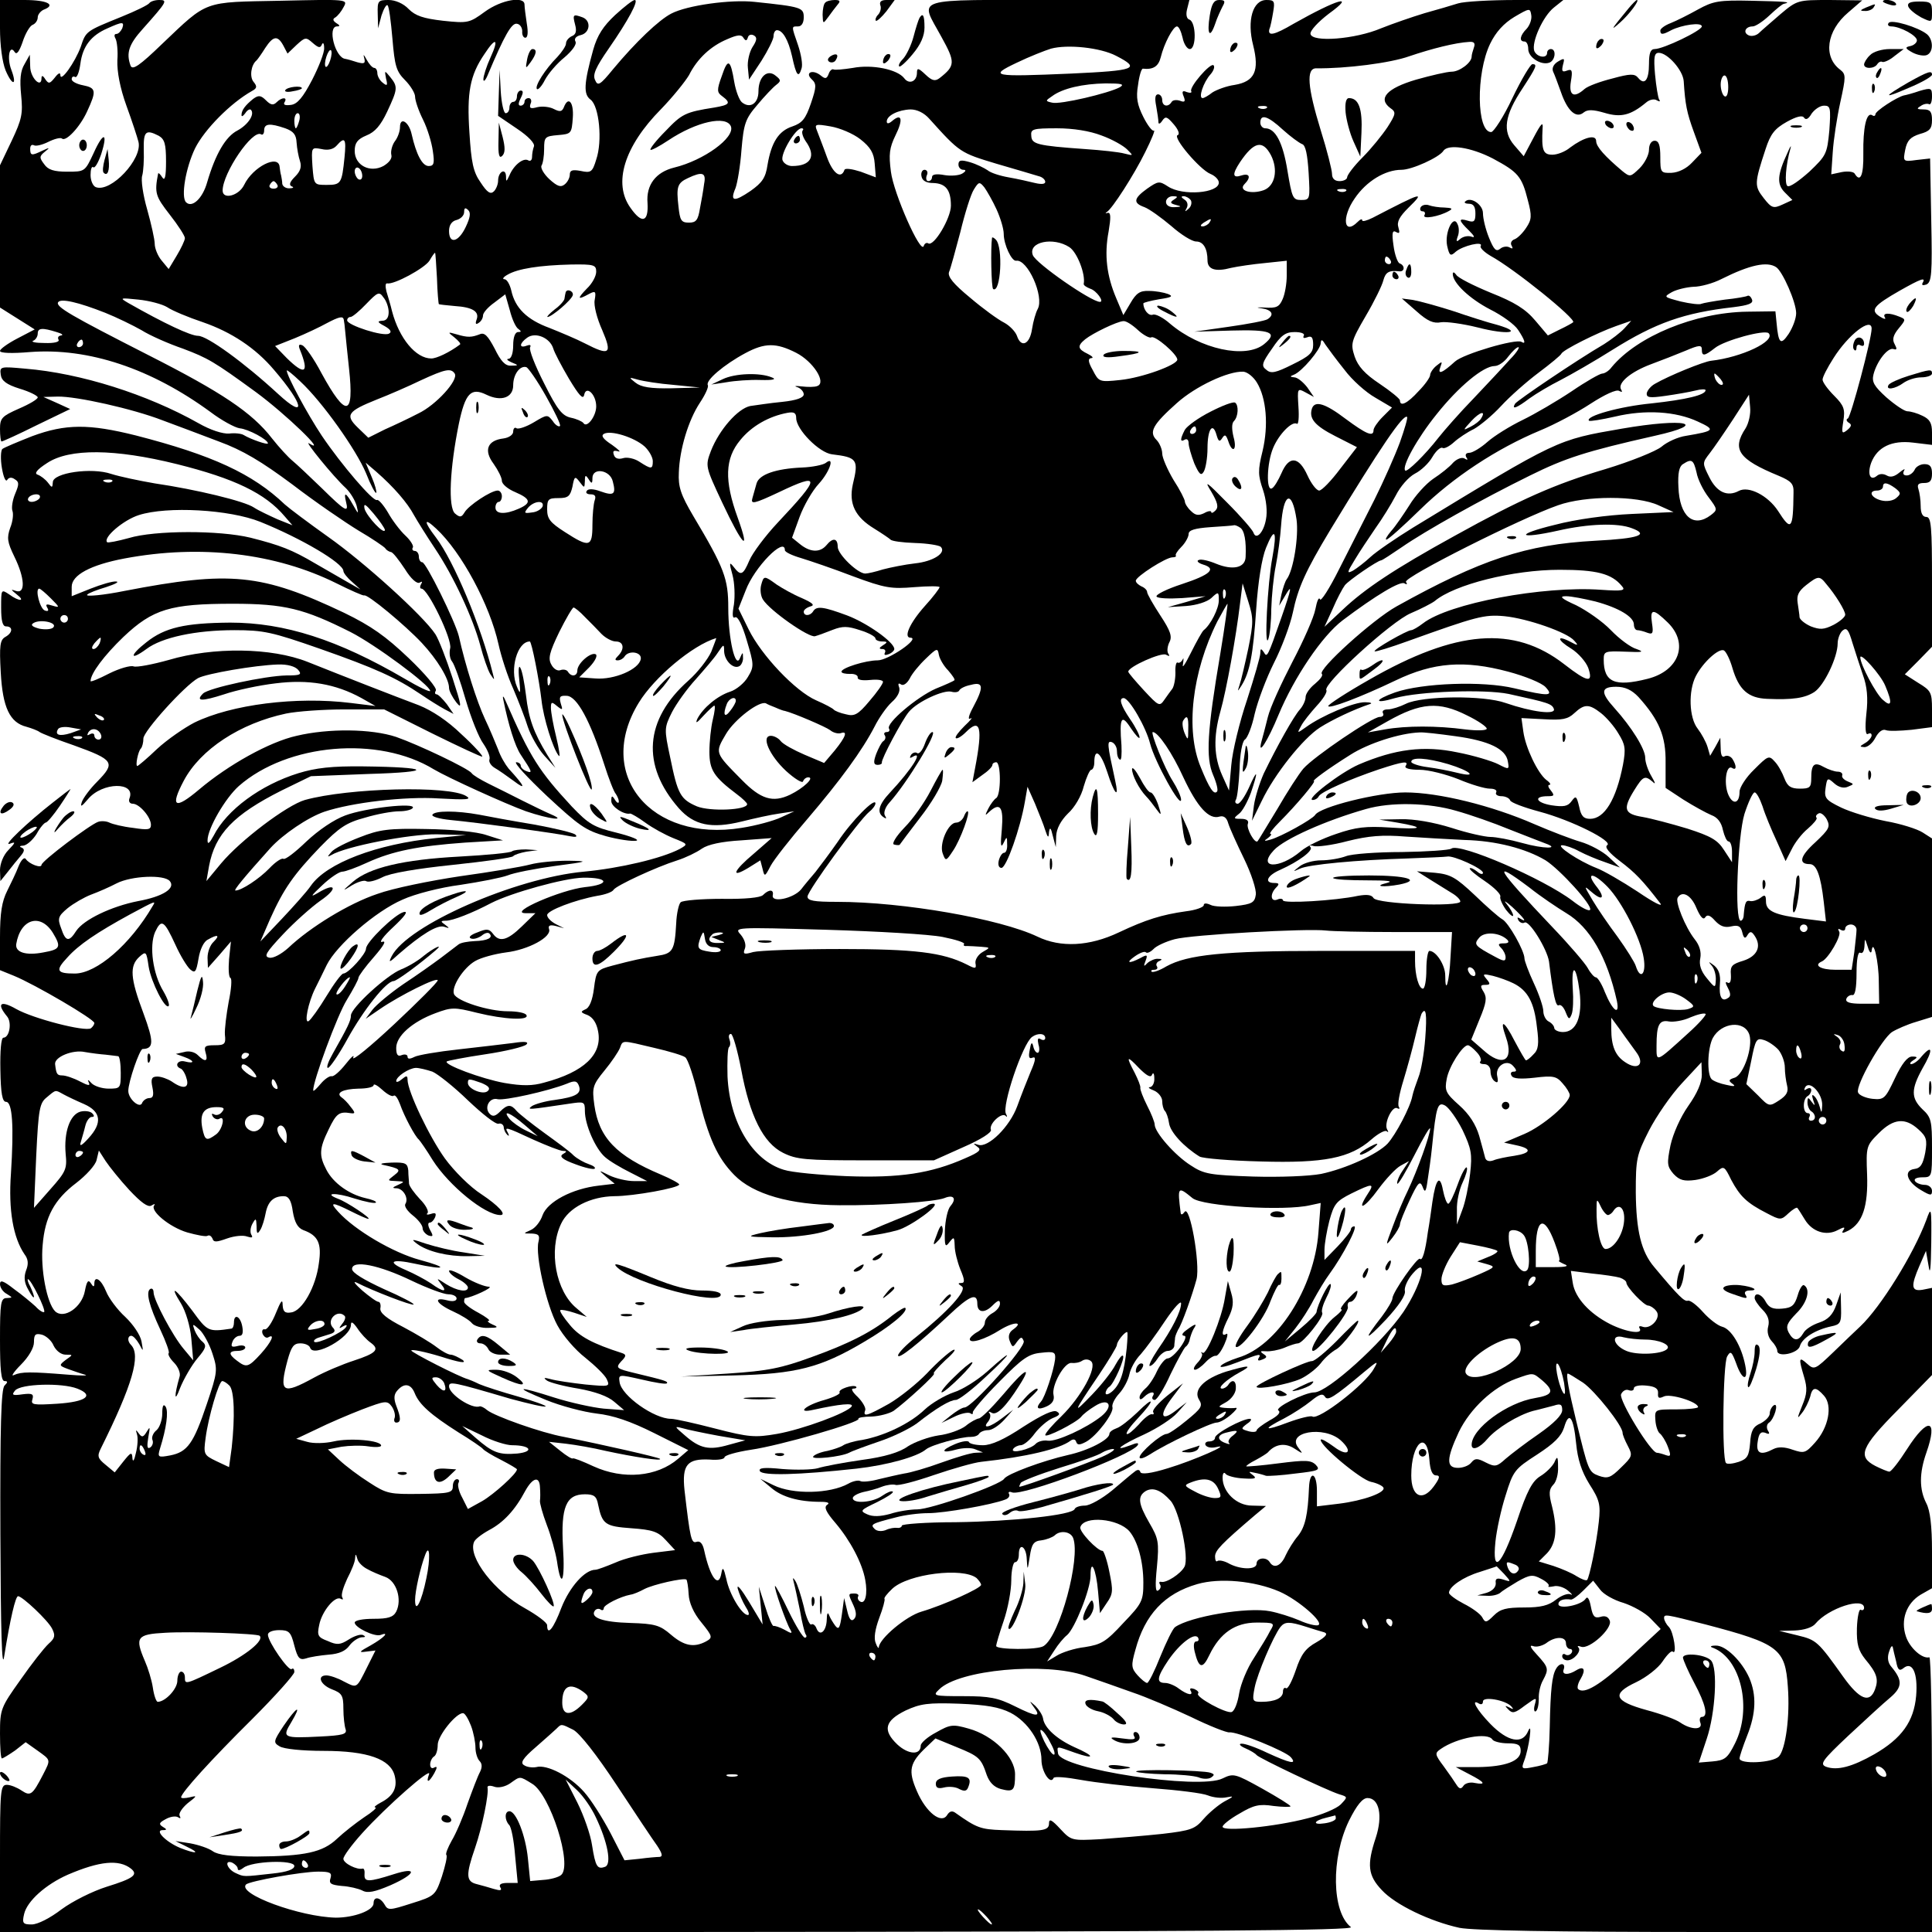 <?xml version="1.0" standalone="no"?>
<!DOCTYPE svg PUBLIC "-//W3C//DTD SVG 20010904//EN"
 "http://www.w3.org/TR/2001/REC-SVG-20010904/DTD/svg10.dtd">
<svg version="1.0" xmlns="http://www.w3.org/2000/svg"
 width="512pt" height="512pt" viewBox="0 0 512 512"
 preserveAspectRatio="xMidYMid meet">
<g transform="translate(0,512) scale(0.1,-0.1)"
fill="#000000" stroke="none">
<path d="M0 5045 c0 -45 6 -90 15 -112 18 -42 31 -40 15 2 -12 31 -5 69 9 47
5 -8 12 1 21 27 7 22 19 42 26 45 8 3 14 12 14 20 0 7 7 16 15 20 35 13 11 26
-50 26 l-65 0 0 -75z"/>
<path d="M396 5112 c-3 -5 -36 -21 -73 -36 -96 -39 -95 -38 -109 -80 -15 -41
-54 -96 -54 -75 0 8 -6 5 -15 -7 -13 -16 -16 -17 -25 -4 -6 10 -10 11 -10 3 0
-29 -30 1 -30 31 l-1 31 -14 -25 c-11 -18 -13 -41 -9 -82 5 -49 2 -64 -25
-121 l-31 -65 0 -188 0 -189 46 -29 46 -29 -46 -24 c-25 -13 -46 -28 -46 -33
0 -6 32 -7 79 -3 156 12 322 -44 479 -159 29 -22 64 -41 77 -43 23 -2 75 -30
75 -40 0 -5 -46 11 -64 22 -6 4 -24 6 -39 4 -17 -1 -49 9 -82 28 -135 76 -311
132 -458 144 -66 6 -68 6 -65 -16 2 -16 15 -26 50 -37 27 -8 48 -19 48 -23 0
-5 -22 -18 -50 -30 -45 -20 -50 -25 -50 -54 0 -18 2 -33 4 -33 3 0 45 19 93
43 l89 43 -35 16 -36 16 38 1 c49 1 198 -32 278 -63 35 -13 102 -38 149 -56
63 -23 113 -53 195 -114 60 -46 139 -100 175 -122 36 -21 68 -43 71 -47 3 -5
10 -9 15 -10 5 0 21 -21 37 -45 16 -26 32 -40 39 -36 7 4 8 3 4 -4 -4 -7 -3
-12 1 -12 17 0 82 -135 76 -158 -3 -12 -1 -28 5 -35 6 -7 22 -52 36 -101 14
-48 35 -101 47 -117 11 -16 19 -35 16 -42 -2 -6 4 -16 14 -22 9 -5 32 -21 51
-35 33 -25 30 -15 -14 33 -9 11 -22 33 -28 51 -7 17 -22 54 -35 81 -21 45 -52
142 -69 219 -10 40 -87 196 -97 196 -5 0 -9 7 -9 15 0 8 -5 15 -11 15 -5 0 -8
4 -5 9 3 4 -6 19 -20 32 -14 13 -35 41 -46 61 -12 20 -25 35 -29 33 -9 -6 -94
93 -146 170 -38 57 -93 159 -93 173 0 3 16 -10 36 -29 59 -55 148 -181 174
-243 12 -31 25 -55 27 -52 2 2 -3 21 -12 42 l-16 38 28 -24 c47 -41 83 -83
100 -115 9 -16 34 -56 56 -89 49 -73 100 -183 120 -257 8 -31 20 -65 26 -75
12 -18 12 -18 7 1 -31 125 -103 298 -151 361 -33 43 -32 54 1 23 67 -62 142
-202 165 -306 7 -32 24 -85 39 -118 14 -33 32 -79 39 -102 8 -23 27 -57 43
-75 l30 -33 -22 35 c-36 59 -49 96 -56 157 -4 32 -10 65 -15 73 -4 9 -6 -4 -3
-30 4 -39 3 -42 -6 -20 -20 46 1 120 34 120 5 0 25 -103 31 -155 5 -48 31
-131 46 -148 4 -5 1 17 -7 50 -8 32 -14 66 -14 77 0 16 2 17 16 5 15 -12 16
-11 10 7 -5 18 -2 21 16 20 27 -1 62 -66 99 -181 12 -38 26 -74 31 -79 4 -6 8
-15 8 -20 0 -6 -5 -4 -10 4 -8 13 -10 12 -10 -3 0 -15 34 -37 50 -33 3 0 21
-10 40 -24 19 -14 52 -32 74 -41 40 -16 40 -16 17 -29 -48 -25 -158 -51 -254
-60 -182 -17 -467 -142 -509 -224 -9 -18 -7 -18 18 5 61 53 103 79 121 73 15
-5 15 -4 3 5 -13 9 -13 11 2 11 17 0 69 20 120 47 53 27 193 66 243 67 69 1
73 -18 5 -25 -63 -7 -204 -68 -158 -69 l27 0 -36 -35 c-39 -38 -60 -43 -77
-19 -10 13 -17 13 -41 3 -17 -6 -25 -13 -17 -16 7 -3 19 1 28 7 8 7 17 10 21
6 11 -11 -5 -19 -39 -20 -18 -1 -37 -4 -43 -9 -5 -4 -26 -20 -46 -35 -20 -15
-65 -47 -100 -70 -35 -24 -72 -55 -82 -68 l-18 -24 38 26 c54 37 153 86 153
76 0 -5 -52 -57 -115 -116 -63 -59 -112 -99 -109 -89 4 10 -5 2 -20 -17 -15
-19 -32 -34 -37 -32 -6 1 -19 -8 -29 -20 -11 -13 -19 -21 -20 -18 -1 24 64
200 89 240 17 28 31 54 31 59 0 4 18 29 41 55 26 30 34 44 22 40 -10 -3 3 15
29 39 31 29 41 43 28 40 -24 -6 -100 -80 -100 -97 0 -14 -47 -66 -60 -66 -5 0
-25 -27 -45 -60 -20 -33 -41 -62 -47 -66 -13 -8 -1 50 17 86 7 14 21 42 31 63
26 52 129 142 201 173 33 15 99 32 153 39 53 8 109 19 125 25 17 7 73 18 125
25 91 12 92 13 35 14 -33 0 -78 -4 -100 -10 -22 -6 -105 -20 -185 -31 -80 -12
-179 -32 -220 -47 -75 -25 -178 -88 -236 -143 -19 -17 -40 -28 -50 -26 -16 3
-9 14 36 62 30 32 75 72 99 89 47 32 42 50 -6 21 -22 -13 -20 -9 11 20 21 20
45 36 53 36 8 0 38 11 66 24 68 31 135 44 259 53 l101 6 -44 14 c-26 9 -92 15
-159 16 -99 2 -124 -1 -177 -22 -34 -13 -68 -30 -75 -39 -11 -13 -11 -14 0 -8
38 23 208 56 280 55 l77 -2 -80 -8 c-157 -16 -289 -66 -331 -126 -10 -15 -45
-54 -77 -88 l-57 -60 26 60 c36 80 62 117 133 191 50 51 69 64 118 77 33 10
73 17 91 17 17 0 33 4 36 9 9 15 -126 0 -179 -20 -30 -11 -71 -39 -103 -69
-29 -28 -56 -49 -61 -46 -4 3 -21 -8 -37 -25 -27 -28 -74 -59 -90 -59 -6 0 23
35 93 113 33 36 99 81 143 96 72 24 213 41 304 35 72 -4 87 -3 72 6 -44 29
-312 22 -428 -10 -48 -14 -171 -107 -222 -168 l-39 -47 7 40 c16 85 65 136
192 200 l78 38 155 6 c173 5 163 18 -16 20 -84 1 -126 -4 -172 -18 -100 -31
-190 -97 -225 -166 -11 -20 -16 -24 -16 -12 0 31 47 112 83 144 129 113 370
134 517 44 37 -22 191 -92 244 -111 62 -21 111 -27 66 -8 -14 6 -47 22 -75 36
-27 14 -68 34 -90 45 -22 11 -42 23 -45 28 -8 12 -140 75 -200 96 -66 22 -180
23 -264 3 -72 -16 -181 -77 -258 -142 -65 -55 -78 -47 -41 23 44 83 149 152
271 178 29 6 99 11 156 11 l104 0 128 -64 c71 -35 131 -63 132 -61 2 2 -22 29
-55 59 -37 36 -78 63 -113 77 -64 24 -195 75 -295 115 -96 38 -250 40 -368 5
-43 -12 -85 -20 -93 -17 -8 3 -37 -5 -65 -19 -27 -14 -49 -23 -49 -20 0 20 36
68 87 117 78 74 125 88 290 88 137 0 189 -13 312 -75 65 -33 211 -141 211
-156 0 -4 -30 10 -67 32 -178 104 -319 149 -463 149 -120 -1 -173 -13 -222
-52 -45 -35 -45 -51 0 -18 41 31 131 50 233 50 78 0 100 -5 226 -49 148 -52
203 -77 268 -121 22 -15 51 -33 64 -40 l23 -12 -18 26 c-11 14 -23 26 -27 26
-5 0 -5 5 -2 10 4 6 -29 45 -72 86 -61 58 -99 85 -171 120 -219 104 -302 112
-582 58 -54 -11 -105 -16 -99 -10 3 4 26 13 50 20 24 8 36 14 27 15 -10 1 -40
-8 -68 -19 l-50 -20 0 25 c0 31 50 58 140 75 202 38 401 14 562 -66 38 -19 70
-33 73 -32 8 5 109 -79 153 -126 41 -44 72 -95 72 -119 0 -8 9 -25 19 -38 16
-20 14 -9 -10 65 -16 49 -36 101 -45 115 -32 49 -189 191 -284 258 -52 37
-104 76 -115 86 -86 82 -193 131 -395 183 -124 31 -186 31 -275 -2 -38 -15
-74 -30 -79 -34 -4 -5 -5 -27 -1 -50 4 -24 10 -38 14 -32 4 7 12 8 20 2 12 -7
12 -13 1 -39 -7 -17 -10 -37 -7 -45 3 -8 1 -28 -6 -45 -9 -26 -8 -37 11 -76
28 -57 30 -100 4 -91 -14 5 -14 4 2 -9 25 -19 7 -20 -20 0 -21 14 -21 13 -21
-35 0 -36 4 -50 13 -50 19 0 18 -17 -2 -28 -14 -8 -16 -23 -12 -94 5 -93 24
-133 68 -144 14 -4 30 -10 35 -14 6 -4 46 -20 90 -35 108 -39 112 -46 62 -97
-18 -18 -36 -42 -40 -53 -5 -15 -1 -13 16 7 38 46 128 47 110 2 -3 -8 1 -14 9
-14 17 0 48 -35 48 -56 0 -13 -8 -14 -47 -8 -27 3 -55 10 -63 14 -8 4 -22 5
-30 2 -21 -7 -150 -104 -150 -114 0 -10 -33 2 -42 16 -4 5 -12 -3 -19 -20 -6
-16 -20 -45 -30 -65 -14 -28 -19 -58 -19 -123 l0 -87 37 -15 c56 -23 213 -115
213 -125 0 -4 -4 -10 -9 -14 -16 -10 -154 26 -198 51 -42 24 -53 15 -24 -20
13 -16 6 -56 -10 -56 -6 0 -9 -35 -8 -85 1 -62 5 -85 15 -85 17 0 21 -65 13
-190 -7 -97 6 -170 36 -214 10 -13 11 -26 4 -43 -6 -17 -5 -32 6 -51 8 -15 14
-23 15 -19 0 5 -5 17 -10 28 -6 10 -8 19 -6 19 8 0 48 -81 43 -87 -3 -2 -13 4
-23 15 -11 10 -36 31 -57 46 -28 22 -37 25 -37 13 0 -9 8 -21 18 -26 16 -10
16 -10 0 -11 -16 0 -18 -12 -18 -110 0 -79 3 -110 12 -110 9 0 9 -3 0 -12 -9
-9 -12 -109 -11 -393 1 -260 4 -363 10 -325 16 100 30 160 37 160 12 -1 79
-64 90 -86 9 -18 8 -25 -9 -40 -12 -11 -45 -53 -75 -96 -52 -73 -54 -78 -54
-142 0 -36 2 -66 5 -66 3 0 19 10 35 21 l28 22 31 -22 c36 -26 36 -23 15 -64
-28 -54 -33 -58 -57 -42 -12 8 -29 15 -39 15 -17 0 -18 -15 -18 -195 l0 -195
1798 0 c1405 1 1794 4 1782 13 -51 40 -53 183 -5 282 21 42 36 60 49 60 31 0
41 -47 22 -105 -24 -72 -21 -100 16 -139 36 -39 128 -83 206 -100 36 -7 248
-11 652 -11 l600 0 0 365 c0 201 -3 364 -7 363 -19 -5 -52 25 -62 55 -15 44 1
88 39 111 l30 17 0 98 c0 68 -5 108 -15 127 -19 37 -19 80 0 134 32 91 4 96
-51 10 -21 -33 -42 -60 -47 -60 -4 0 -21 7 -37 15 -48 25 -39 49 60 149 l90
92 0 116 0 115 -25 -5 c-30 -5 -32 9 -8 64 l17 39 7 -40 c4 -27 6 -7 7 60 1
96 0 99 -13 62 -34 -91 -121 -231 -175 -282 -12 -11 -44 -42 -71 -68 -49 -47
-51 -48 -70 -31 -22 20 -23 15 -8 -35 9 -30 8 -45 -5 -76 -14 -35 -14 -37 -1
-20 9 11 18 30 22 43 6 27 15 28 37 3 23 -26 12 -84 -24 -124 -25 -28 -29 -29
-59 -19 -22 8 -39 8 -51 2 -34 -18 -47 -12 -42 19 3 22 8 28 20 24 11 -5 13
-3 7 6 -4 7 -3 16 2 20 15 9 28 55 14 47 -6 -4 -11 -14 -11 -22 0 -8 -11 -19
-24 -26 -20 -8 -26 -20 -28 -52 -3 -34 -7 -42 -30 -50 -15 -5 -31 -7 -34 -3
-11 11 -8 261 3 282 9 16 12 14 24 -18 16 -46 33 -49 24 -5 -10 51 -37 96 -61
102 -12 3 -35 21 -51 39 -16 18 -34 32 -40 30 -9 -3 -24 11 -89 89 -35 41 -48
97 -49 198 0 89 2 99 35 164 19 37 58 94 87 125 l52 56 1 -33 c0 -21 -12 -49
-36 -83 -21 -30 -40 -73 -47 -104 -10 -49 -9 -56 8 -76 16 -17 28 -20 58 -16
21 3 47 13 57 22 18 16 20 15 38 -22 23 -43 41 -61 94 -88 36 -19 38 -19 58 0
11 10 21 16 23 14 2 -2 11 -16 20 -31 20 -33 57 -44 87 -28 17 9 21 9 15 0 -6
-9 -2 -9 14 -1 37 20 52 65 49 148 -3 75 -2 77 31 110 39 39 70 42 105 10 21
-19 24 -27 18 -62 -6 -30 -12 -41 -29 -43 -29 -4 -20 -34 18 -56 25 -15 29
-15 29 -2 0 9 -9 16 -19 16 -11 0 -23 5 -26 10 -4 6 5 10 19 10 26 0 26 1 26
78 0 71 -2 81 -25 102 -31 30 -31 53 0 109 28 48 27 65 -2 32 -9 -12 -22 -21
-28 -21 -5 0 -3 5 5 10 13 8 12 10 -3 10 -12 0 -27 -19 -45 -57 -26 -55 -29
-58 -60 -55 -18 2 -36 10 -38 17 -7 18 63 142 90 160 11 7 40 20 64 27 l42 13
0 236 0 237 -25 16 c-14 9 -58 23 -98 30 -40 8 -93 24 -118 36 -41 20 -45 25
-41 52 4 27 5 28 23 12 11 -10 25 -14 36 -9 17 7 17 7 0 14 -10 4 -17 11 -15
16 2 6 -4 10 -12 10 -8 0 -25 6 -36 12 -26 15 -34 8 -34 -29 0 -25 -4 -28 -30
-28 -24 0 -33 6 -41 27 -6 16 -17 36 -26 45 -15 17 -18 15 -54 -21 -22 -21
-39 -48 -39 -59 0 -33 -19 -36 -31 -5 -11 30 -4 77 11 68 12 -8 13 5 1 24 -5
7 -14 10 -20 7 -7 -5 -11 3 -11 21 l-1 28 -13 -24 -14 -24 -7 24 c-4 13 -16
35 -26 48 -23 29 -25 100 -5 139 19 37 62 76 75 68 6 -4 16 -25 22 -46 17 -58
42 -80 92 -82 68 -3 100 2 125 18 26 17 62 92 62 129 0 12 6 28 13 34 11 9 16
2 26 -32 7 -23 20 -62 28 -86 11 -30 14 -61 9 -103 -4 -38 -2 -57 4 -53 6 3
10 2 10 -4 0 -5 -8 -15 -17 -20 -15 -9 -16 -10 -2 -11 9 0 22 11 29 25 8 15
19 24 28 20 7 -3 38 -2 68 1 l54 7 0 48 c0 44 -3 49 -36 69 l-36 23 36 36 36
37 0 172 c0 146 -2 172 -15 172 -10 0 -15 10 -15 29 0 16 -3 36 -6 45 -4 12 0
16 15 16 16 0 21 6 21 25 0 18 -5 25 -20 25 -11 0 -23 -7 -26 -15 -4 -8 -13
-15 -21 -15 -9 0 -11 5 -7 13 4 6 -1 4 -12 -5 -13 -11 -24 -14 -34 -8 -9 5
-19 5 -26 -1 -18 -15 -26 5 -15 35 16 41 54 60 111 53 l50 -6 0 33 c0 25 -6
35 -25 44 -14 7 -32 12 -40 12 -8 0 -33 17 -56 37 -33 30 -39 41 -34 61 9 35
38 72 53 67 9 -3 10 0 3 13 -7 12 -4 24 11 42 19 23 19 24 1 31 -27 11 -45 10
-38 -2 4 -6 -2 -5 -13 2 -27 17 -17 29 53 69 55 31 70 37 60 20 -3 -6 1 -7 10
-4 14 6 16 28 13 170 l-3 164 -36 -4 c-36 -5 -36 -4 -30 27 5 25 14 34 39 42
26 7 32 14 32 37 0 22 -5 28 -22 28 -18 0 -20 2 -8 9 8 6 18 7 22 5 4 -3 8 6
8 20 0 23 -2 24 -33 15 -17 -6 -36 -11 -42 -12 -19 -5 -75 -41 -75 -50 0 -4
-4 -6 -9 -2 -15 8 -24 -34 -23 -102 1 -58 -8 -78 -23 -53 -3 5 -18 7 -34 4
l-28 -6 4 59 c2 32 11 91 20 132 15 68 15 74 0 86 -46 34 -37 103 21 152 l37
32 -86 1 c-84 0 -86 0 -130 -37 -24 -21 -50 -43 -57 -50 -7 -7 -19 -10 -27 -7
-17 7 -10 24 10 24 7 0 27 13 44 29 18 17 35 31 39 31 22 5 2 6 -86 8 -87 2
-102 -1 -142 -23 -25 -14 -57 -30 -72 -36 -16 -6 -28 -15 -28 -20 0 -12 7 -11
29 1 28 14 81 22 81 10 0 -11 -102 -60 -125 -60 -11 0 -15 -11 -15 -39 0 -44
-12 -58 -29 -37 -9 11 -21 11 -68 -2 -32 -8 -65 -20 -74 -28 -28 -25 -42 -17
-36 20 5 29 3 34 -10 29 -13 -5 -15 -2 -11 15 5 18 4 19 -13 9 -12 -7 -17 -18
-13 -27 4 -8 13 -33 21 -55 17 -49 40 -70 60 -53 10 8 24 8 55 -1 43 -13 69
-7 110 27 9 8 22 11 29 6 7 -4 10 -3 6 2 -3 5 -8 35 -11 67 -4 46 -2 57 10 57
23 0 64 -46 66 -75 4 -62 8 -83 27 -135 l20 -55 -25 -26 c-15 -16 -36 -26 -54
-27 -29 -1 -30 1 -30 42 0 31 -4 43 -15 43 -9 0 -15 -10 -15 -24 0 -13 -11
-35 -25 -49 -24 -23 -25 -24 -46 -7 -45 38 -69 64 -69 79 0 19 -33 10 -69 -17
-13 -11 -34 -19 -47 -19 -25 0 -29 12 -26 70 2 19 -4 13 -24 -25 l-26 -49 -25
29 c-32 37 -26 79 22 151 37 57 40 64 26 64 -5 0 -29 -40 -53 -90 -23 -49 -49
-89 -56 -90 -39 -1 -41 155 -3 234 15 31 36 54 64 71 41 24 42 24 45 5 2 -11
-4 -27 -12 -36 -18 -18 -21 -34 -6 -34 6 0 10 -9 10 -20 0 -22 34 -44 56 -36
16 6 19 36 4 36 -5 0 -10 -4 -10 -10 0 -16 -27 -12 -34 5 -8 23 23 92 52 115
l25 20 -125 0 c-69 0 -138 -4 -154 -9 -16 -5 -56 -17 -89 -26 -33 -10 -85 -28
-115 -40 -68 -29 -183 -38 -187 -15 -2 8 20 32 49 54 73 53 23 39 -94 -27 -51
-30 -69 -34 -64 -14 3 6 7 27 10 45 5 29 3 32 -18 32 -36 0 -52 -54 -35 -120
17 -68 4 -96 -49 -105 -22 -3 -48 -13 -59 -20 -10 -8 -22 -15 -26 -15 -12 0 2
42 21 63 8 9 12 20 8 24 -8 8 -66 -59 -59 -69 2 -4 -3 -5 -12 -2 -11 5 -14 2
-8 -12 5 -13 3 -16 -10 -11 -9 3 -19 2 -22 -3 -9 -15 -25 -12 -25 5 0 8 -5 15
-11 15 -8 0 -9 -11 -5 -31 3 -17 6 -37 6 -43 0 -6 5 -4 10 4 9 13 13 11 31
-10 12 -14 16 -26 10 -28 -15 -5 59 -92 87 -103 12 -5 22 -15 22 -23 0 -28
-96 -36 -135 -10 -23 15 -26 14 -55 -6 -36 -26 -38 -38 -7 -49 13 -5 45 -28
71 -50 26 -23 55 -41 66 -41 19 0 30 -19 30 -50 0 -24 21 -31 62 -20 18 4 59
10 91 13 l57 6 0 -39 c0 -22 -5 -50 -11 -63 -9 -21 -17 -24 -48 -22 -20 1 -24
0 -8 -2 28 -4 35 -17 16 -29 -6 -4 -53 -13 -103 -20 l-91 -13 98 3 c105 3 125
-5 87 -36 -49 -40 -170 -13 -249 54 -18 16 -39 27 -46 24 -11 -4 -25 13 -25
30 0 2 19 7 42 11 34 5 38 8 23 14 -11 4 -33 8 -50 8 -24 1 -34 -6 -49 -32
l-19 -32 -19 45 c-25 59 -32 114 -20 177 6 36 6 50 -2 49 -6 -2 -8 -1 -3 2 14
8 72 98 102 159 17 34 27 59 23 57 -4 -3 -17 14 -28 36 -16 32 -20 51 -14 85
3 24 9 44 13 43 27 -3 41 6 47 30 9 37 33 82 43 82 5 0 11 -13 15 -30 3 -16
12 -30 19 -30 18 0 17 72 -1 78 -7 2 -10 13 -6 28 l6 24 -346 0 c-397 0 -369
9 -311 -98 37 -67 37 -76 -5 -109 -12 -9 -20 -7 -37 9 -19 18 -23 19 -23 5 0
-23 -21 -32 -34 -14 -18 23 -84 37 -136 27 -25 -4 -48 -6 -51 -4 -4 2 -10 -3
-13 -12 -5 -13 -9 -14 -21 -4 -21 17 -43 8 -24 -10 13 -12 13 -20 -2 -64 -14
-41 -23 -52 -49 -61 -37 -12 -56 -43 -66 -102 -5 -34 -14 -47 -45 -69 -44 -30
-55 -28 -40 7 5 13 13 59 16 102 6 69 10 82 42 119 19 23 42 47 50 53 13 10
13 13 -1 24 -22 19 -46 -2 -46 -41 0 -32 -22 -47 -44 -29 -7 6 -16 30 -20 53
-10 61 -17 65 -33 17 -14 -38 -13 -44 1 -54 24 -18 20 -23 -21 -30 -77 -12
-86 -17 -129 -62 -25 -25 -43 -48 -40 -50 2 -2 23 9 47 25 75 50 154 67 166
37 11 -30 -72 -90 -150 -109 -49 -12 -75 -46 -71 -94 3 -51 -15 -56 -45 -13
-47 65 -17 163 81 262 31 32 64 73 74 90 22 44 58 77 101 95 27 12 38 13 43 4
6 -9 9 -9 12 1 2 7 9 9 16 5 9 -5 8 -13 -4 -31 -8 -13 -14 -38 -12 -55 l3 -31
33 50 c17 27 32 57 32 65 0 9 4 16 9 16 15 0 30 -25 40 -69 11 -51 17 -59 25
-33 4 10 -1 38 -9 62 -18 52 -18 50 0 50 9 0 15 9 15 24 0 26 -6 28 -130 41
-63 7 -179 -9 -221 -31 -33 -17 -94 -75 -154 -147 -35 -43 -41 -46 -48 -29 -7
14 2 34 36 83 52 75 81 129 69 129 -5 0 -28 -18 -52 -40 -31 -29 -47 -53 -58
-92 -25 -90 -26 -118 -7 -132 23 -17 32 -110 15 -159 -10 -33 -14 -36 -41 -30
-22 4 -29 2 -29 -10 0 -8 -6 -20 -14 -26 -10 -8 -19 -5 -40 14 -15 14 -24 30
-21 36 4 6 7 26 7 44 0 32 2 34 37 37 35 3 36 4 39 46 3 41 -12 59 -24 27 -5
-11 -10 -12 -26 -4 -11 6 -31 8 -44 5 -18 -5 -22 -3 -18 9 4 8 1 15 -5 15 -6
0 -11 -4 -11 -10 0 -5 -5 -10 -10 -10 -7 0 -7 6 0 20 7 14 7 20 0 20 -5 0 -10
-7 -10 -15 0 -8 -4 -15 -10 -15 -5 0 -10 -7 -10 -15 0 -8 -4 -15 -10 -15 -5 0
-11 26 -13 58 l-3 57 -2 -61 -2 -61 50 -34 c30 -20 48 -39 45 -47 -3 -8 -5
-20 -5 -28 0 -9 -5 -12 -10 -9 -13 8 -39 -13 -50 -40 -8 -17 -9 -18 -9 -2 -1
23 -21 12 -21 -12 0 -9 -5 -22 -11 -28 -9 -9 -18 -3 -35 23 -20 28 -25 53 -30
133 -7 105 1 151 40 208 30 46 39 41 16 -9 -11 -24 -19 -50 -19 -58 0 -8 5 -4
11 10 45 107 64 140 78 137 8 -1 14 -10 14 -20 -1 -9 3 -17 8 -17 7 0 8 15 4
38 -3 20 -6 43 -6 50 0 23 -61 13 -105 -19 -41 -30 -45 -31 -111 -24 -52 6
-73 13 -91 31 -14 15 -36 24 -53 24 -28 0 -30 -2 -29 -37 l1 -38 9 34 c6 18
13 30 16 27 4 -3 9 -43 13 -89 6 -71 10 -86 33 -109 15 -15 27 -35 27 -44 0
-10 9 -37 21 -61 12 -24 23 -61 26 -83 5 -33 3 -40 -11 -40 -17 0 -33 31 -45
84 -7 33 -31 48 -31 19 0 -11 -6 -28 -14 -38 -7 -10 -11 -26 -9 -35 3 -10 -6
-21 -21 -30 -36 -19 -76 2 -76 40 0 21 7 31 31 41 23 9 38 27 55 63 28 60 29
66 8 92 -15 18 -15 18 -11 -4 5 -19 3 -21 -9 -11 -8 6 -14 18 -14 25 0 8 -4
14 -8 14 -5 0 -14 10 -21 23 -7 13 -9 14 -6 4 4 -15 1 -17 -18 -12 -12 4 -26
8 -32 9 -27 3 -48 86 -22 86 9 0 8 3 -2 9 -9 6 -10 11 -2 15 6 4 16 16 22 28
11 20 9 20 -168 16 -206 -4 -191 2 -313 -114 -60 -58 -79 -71 -84 -58 -12 33
-5 56 32 97 65 73 67 77 44 77 -12 0 -23 -4 -26 -8z m-72 -67 c-4 -8 -10 -15
-16 -15 -5 0 -6 -5 -2 -12 4 -7 7 -33 5 -58 -1 -30 7 -73 24 -120 15 -41 29
-84 32 -96 11 -45 -73 -135 -113 -120 -8 3 -14 18 -14 32 0 15 3 24 7 21 4 -4
13 11 21 34 19 59 6 61 -20 3 -23 -49 -23 -49 -70 -49 -35 0 -51 5 -61 20 -13
17 -13 21 2 33 14 11 13 12 -6 3 -29 -14 -33 -14 -33 5 0 8 4 12 10 9 5 -3 22
1 38 9 16 8 32 12 36 9 10 -10 48 30 67 72 25 54 24 62 -11 69 -16 3 -30 10
-30 16 0 6 4 9 9 6 5 -3 11 13 14 35 6 46 28 75 72 94 40 18 45 18 39 0z m427
-46 l11 -21 24 23 c23 21 25 21 43 5 15 -13 20 -14 24 -4 3 7 6 3 6 -9 1 -12
-14 -50 -32 -85 -24 -46 -39 -64 -56 -66 -15 -2 -21 0 -17 7 9 14 -7 14 -21 0
-9 -9 -16 -7 -28 5 -14 14 -20 14 -34 4 -21 -17 -31 -30 -31 -43 0 -5 4 -3 10
5 5 8 12 12 15 9 11 -12 -8 -40 -36 -55 -31 -16 -58 -62 -80 -137 -12 -43 -40
-69 -56 -53 -14 14 -1 91 24 143 25 50 94 120 151 152 13 7 14 12 4 24 -11 13
-7 45 8 57 3 3 13 17 23 33 21 32 33 34 48 6z m3155 -5 c-3 -9 -6 -19 -6 -24
0 -16 -32 -40 -53 -40 -12 0 -55 -10 -94 -21 -78 -23 -102 -50 -69 -75 16 -11
16 -15 -7 -51 -14 -21 -43 -57 -66 -80 -23 -23 -41 -47 -41 -53 0 -5 -9 -10
-20 -10 -13 0 -20 7 -20 19 0 10 -13 62 -30 116 -35 114 -39 164 -12 164 79
-1 197 14 247 32 59 20 122 36 159 38 13 1 16 -4 12 -15z m-948 -22 c66 -34
52 -39 -120 -47 -209 -9 -219 -7 -143 29 33 16 74 32 90 37 44 12 131 3 173
-19z m-2083 -12 c-4 -12 -9 -19 -12 -17 -3 3 -2 15 2 27 4 12 9 19 12 17 3 -3
2 -15 -2 -27z m3705 -71 c0 -17 -4 -28 -10 -24 -5 3 -10 17 -10 31 0 13 5 24
10 24 6 0 10 -14 10 -31z m-1612 0 c-29 -16 -160 -47 -180 -41 -18 4 -18 5 0
17 28 21 82 33 142 34 42 0 51 -2 38 -10z m389 -55 c-3 -3 -12 -4 -19 -1 -8 3
-5 6 6 6 11 1 17 -2 13 -5z m1491 -59 c-6 -63 -8 -67 -53 -110 -27 -24 -52
-42 -58 -38 -8 5 -5 55 8 100 3 10 -1 5 -8 -12 -27 -58 -29 -83 -7 -105 l20
-20 -26 -12 c-24 -11 -29 -10 -50 17 -25 32 -25 39 5 130 13 40 24 54 56 72
27 15 42 18 46 11 5 -7 12 -3 20 11 8 11 22 21 33 21 17 0 18 -6 14 -65z
m-2385 30 c81 -90 82 -90 178 -119 52 -15 102 -30 112 -33 9 -2 17 -9 17 -15
0 -6 -10 -7 -27 -3 -16 4 -47 11 -70 15 -23 4 -48 12 -56 19 -9 6 -29 16 -46
21 -24 7 -31 6 -31 -6 0 -8 6 -14 13 -14 8 0 7 -4 -3 -10 -8 -5 -30 -7 -47 -4
-21 4 -33 2 -33 -5 0 -6 -4 -11 -10 -11 -5 0 -7 7 -4 15 4 8 1 15 -6 15 -6 0
-10 -8 -8 -17 2 -12 13 -18 31 -18 33 -1 47 -18 47 -60 0 -33 -45 -109 -60
-100 -4 3 -10 0 -12 -7 -8 -23 -80 140 -87 197 -6 46 -4 63 12 96 21 42 17 60
-8 39 -9 -8 -15 -9 -15 -2 0 16 31 31 63 32 17 0 36 -9 50 -25z m-1670 -5 c-3
-11 -7 -20 -9 -20 -2 0 -4 9 -4 20 0 11 4 20 9 20 5 0 7 -9 4 -20z m2607 -24
c20 -18 43 -35 51 -38 9 -3 14 -28 17 -76 4 -70 4 -72 -20 -72 -22 0 -24 6
-36 77 -12 75 -32 113 -59 113 -7 0 -13 7 -13 15 0 24 20 18 60 -19z m-2644 4
c22 -8 29 -17 30 -38 1 -15 5 -37 9 -49 5 -15 1 -27 -13 -41 -14 -14 -17 -22
-9 -26 7 -2 4 -5 -5 -5 -10 -1 -19 5 -20 12 0 6 -2 17 -3 22 -2 6 -3 16 -4 23
-3 34 -71 0 -94 -48 -14 -29 -57 -40 -57 -15 0 46 79 163 102 149 4 -3 8 2 8
10 0 19 15 20 56 6z m1524 -29 c27 -21 36 -37 38 -64 l3 -37 -40 15 c-22 7
-41 10 -43 5 -9 -26 -31 -10 -47 35 -10 28 -22 58 -26 69 -7 17 -4 18 36 11
24 -4 60 -19 79 -34z m-153 23 c-3 -4 0 -16 8 -28 29 -40 14 -66 -36 -66 -11
0 -22 7 -25 15 -7 16 34 85 50 85 5 0 6 -3 3 -6z m792 -13 c28 -10 58 -27 68
-37 17 -17 17 -17 -7 -11 -14 4 -61 9 -105 12 -127 9 -141 13 -142 35 -2 18 4
20 68 20 43 0 87 -7 118 -19z m-2498 -1 c15 -9 19 -21 19 -68 0 -40 -3 -53
-10 -42 -5 8 -10 13 -11 10 -10 -52 -7 -60 31 -109 22 -28 40 -56 40 -62 0 -6
-10 -27 -22 -47 l-21 -35 -19 23 c-10 12 -18 32 -18 44 0 11 -9 52 -20 91 -11
38 -17 79 -13 90 3 11 5 41 4 68 -1 49 5 55 40 37z m492 -57 c-7 -69 -9 -73
-47 -73 -34 0 -34 0 -38 50 -3 50 -3 50 24 45 17 -4 31 -1 40 9 22 25 26 19
21 -31z m2455 6 c20 -39 11 -82 -19 -93 -34 -12 -68 -1 -51 16 18 18 14 30 -8
23 -24 -8 -25 3 -4 35 37 55 60 60 82 19z m588 -9 c67 -36 77 -47 93 -111 11
-41 10 -51 -4 -72 -9 -14 -23 -28 -31 -31 -9 -3 -12 -11 -8 -17 4 -8 3 -9 -5
-5 -6 4 -18 3 -25 -3 -11 -9 -17 -3 -30 29 -9 22 -16 51 -16 65 0 23 -33 45
-47 31 -4 -3 1 -6 10 -6 12 0 17 -8 17 -26 0 -21 -4 -24 -20 -19 -26 8 -25 1
3 -26 15 -15 17 -20 6 -16 -9 3 -22 0 -29 -6 -10 -9 -12 -8 -7 6 4 9 4 24 0
32 -11 29 -35 -21 -28 -56 6 -27 9 -29 23 -16 19 16 74 29 66 15 -3 -4 9 -16
26 -26 64 -35 228 -168 219 -176 -2 -2 -18 -11 -35 -19 l-32 -16 -33 39 c-26
31 -55 49 -118 74 -46 19 -88 40 -92 48 -5 7 -9 8 -9 2 0 -24 45 -66 99 -94
32 -16 65 -40 74 -54 18 -27 22 -40 9 -32 -15 9 -154 -32 -176 -52 -34 -31
-47 -36 -39 -15 6 16 5 16 -10 4 -9 -7 -17 -19 -17 -25 0 -6 -14 -26 -31 -43
-29 -32 -49 -42 -49 -24 0 4 -24 24 -54 44 -39 26 -57 46 -66 72 -11 34 -10
40 29 107 23 39 44 82 47 95 6 22 15 27 42 24 15 -2 16 16 1 21 -5 2 -13 23
-16 47 -5 34 -3 42 7 36 9 -5 10 -2 6 12 -5 15 3 29 26 52 46 45 39 43 -94
-26 -16 -8 -28 -11 -28 -7 0 5 -5 3 -12 -4 -37 -37 -43 12 -8 62 31 46 81 76
124 76 28 0 100 33 111 50 12 19 73 10 131 -20z m-2996 -46 c0 -8 -4 -12 -10
-9 -5 3 -10 13 -10 21 0 8 5 12 10 9 6 -3 10 -13 10 -21z m906 -21 c-2 -16 -7
-45 -11 -65 -5 -31 -10 -38 -29 -38 -21 0 -24 6 -28 43 -6 52 -3 62 25 75 38
18 49 15 43 -15z m-1131 -3 c3 -5 -1 -10 -10 -10 -9 0 -13 5 -10 10 3 6 8 10
10 10 2 0 7 -4 10 -10z m1906 -65 c10 -22 19 -51 19 -65 0 -28 21 -73 33 -71
30 5 75 -95 57 -128 -5 -9 -12 -33 -15 -53 -6 -41 -29 -51 -40 -18 -4 11 -19
27 -34 35 -16 8 -56 37 -90 66 -45 37 -60 56 -56 68 4 9 17 57 30 106 12 50
28 101 36 113 13 21 15 21 28 5 7 -10 22 -36 32 -58z m926 49 c-3 -3 -12 -4
-19 -1 -8 3 -5 6 6 6 11 1 17 -2 13 -5z m-456 -23 c-11 -7 -10 -10 5 -14 16
-4 16 -5 -3 -6 -14 -1 -23 5 -23 14 0 8 8 15 18 15 14 0 14 -2 3 -9z m45 -2
c3 -6 1 -16 -6 -22 -10 -9 -11 -9 -5 2 4 8 2 17 -6 22 -9 6 -10 9 -2 9 6 0 15
-5 19 -11z m-1922 -71 c-19 -40 -44 -46 -44 -10 0 15 7 26 20 29 11 3 20 12
20 21 0 11 3 13 11 5 7 -7 5 -20 -7 -45z m1971 12 c-3 -5 -12 -10 -18 -10 -7
0 -6 4 3 10 19 12 23 12 15 0z m-371 -65 c21 -14 43 -72 38 -97 -1 -4 7 -9 17
-13 17 -5 38 -35 26 -35 -23 0 -170 102 -178 124 -13 35 54 49 97 21z m-1676
-82 c1 -37 4 -68 5 -69 1 -1 20 -3 42 -5 48 -3 66 -15 58 -36 -4 -11 -2 -14 5
-9 7 4 12 13 12 20 0 7 13 22 30 34 l29 22 12 -42 c6 -24 16 -46 23 -50 8 -6
8 -8 -1 -8 -8 0 -13 -14 -13 -35 0 -21 -5 -35 -12 -36 -7 0 -4 -4 7 -9 20 -8
20 -9 -1 -9 -15 -1 -27 12 -43 45 -18 34 -27 44 -40 38 -21 -8 -31 -9 -61 0
-24 7 -24 6 -6 -8 11 -9 18 -17 15 -19 -28 -21 -62 -37 -76 -37 -41 0 -85 53
-104 125 -4 17 -11 40 -15 53 -3 13 -3 22 2 21 18 -4 99 40 112 60 7 12 13 21
15 21 1 0 3 -30 5 -67z m2527 47 c3 -5 1 -10 -4 -10 -6 0 -11 5 -11 10 0 6 2
10 4 10 3 0 8 -4 11 -10z m-2105 -30 c0 -12 -11 -32 -25 -45 -26 -27 -25 -31
6 -14 17 9 19 7 15 -16 -3 -14 6 -49 20 -80 27 -63 20 -69 -46 -35 -21 11 -64
29 -94 41 -60 22 -91 53 -101 99 -4 17 -12 30 -18 30 -7 0 -3 6 8 12 27 16 85
25 168 27 61 1 67 -1 67 -19z m3127 12 c17 -11 53 -93 53 -122 0 -14 -9 -38
-20 -55 -21 -31 -27 -26 -32 30 l-3 30 -75 -1 c-138 -2 -291 -65 -359 -147 -7
-10 -19 -17 -25 -17 -6 0 -43 -21 -81 -47 -39 -26 -97 -60 -130 -76 -33 -16
-75 -42 -93 -58 -18 -16 -40 -29 -48 -29 -9 0 -12 -5 -8 -12 5 -7 3 -8 -5 -3
-7 4 -20 -1 -30 -11 -9 -11 -33 -30 -53 -43 -19 -13 -48 -45 -63 -70 -16 -25
-37 -56 -48 -68 -11 -13 -17 -23 -13 -23 5 0 45 36 90 80 87 85 202 161 317
209 39 16 99 48 134 71 37 24 69 39 76 34 8 -4 9 -3 5 4 -10 17 26 47 80 67
27 10 68 26 92 36 35 15 42 15 42 3 0 -19 7 -18 35 4 25 20 131 49 142 39 20
-21 -72 -64 -152 -73 -20 -2 -113 -40 -149 -61 -11 -6 -20 -17 -22 -25 -1 -12
8 -13 50 -7 28 4 63 10 79 14 15 4 27 4 27 1 0 -13 -52 -25 -143 -35 -84 -8
-177 -34 -166 -46 3 -2 34 3 69 11 80 19 161 14 219 -13 48 -22 46 -25 -31
-38 -21 -3 -50 -16 -65 -29 -15 -12 -82 -39 -148 -59 -135 -40 -225 -80 -400
-177 -160 -88 -239 -141 -297 -196 l-48 -45 22 48 c11 26 26 54 32 62 10 13
86 65 96 66 3 0 27 16 55 35 62 43 210 126 340 190 93 46 148 64 330 105 148
33 81 48 -87 19 -173 -30 -167 -27 -553 -262 -47 -29 -98 -64 -113 -78 -15
-14 -36 -30 -46 -36 -17 -9 -17 -6 4 28 13 22 38 59 55 84 18 25 42 64 54 87
12 24 34 49 51 58 16 8 37 28 46 44 10 17 22 27 27 24 4 -3 18 4 30 15 12 11
36 27 53 35 16 9 49 36 72 61 23 25 67 64 99 88 32 24 60 47 61 51 5 10 94 55
145 73 l40 14 -18 -20 c-10 -11 -35 -30 -54 -42 -72 -42 -230 -149 -236 -158
-10 -17 5 -11 38 14 18 13 55 35 83 49 27 14 90 50 139 81 112 70 187 97 319
112 40 5 53 10 49 20 -3 8 -8 12 -12 10 -3 -2 -30 -7 -60 -10 -29 -4 -57 -9
-62 -11 -4 -3 -29 0 -55 6 -45 12 -46 12 -23 25 13 7 39 13 57 14 18 0 52 9
75 21 74 37 120 47 144 31z m-3677 -119 c0 -15 -6 -23 -17 -23 -14 -1 -13 -4
6 -14 16 -9 20 -16 12 -20 -14 -9 -111 22 -111 35 0 5 4 9 9 9 5 0 24 16 42
35 30 31 34 33 45 17 8 -9 14 -27 14 -39z m-751 -2 c30 -12 73 -33 96 -46 22
-14 72 -36 110 -49 66 -25 82 -34 193 -115 79 -58 193 -168 141 -136 -15 10
64 -88 98 -119 12 -12 24 -32 28 -46 6 -24 5 -24 -10 3 -18 32 -25 35 -18 7 8
-31 -2 -25 -64 36 -32 31 -67 64 -78 73 -11 9 -35 35 -54 59 -53 69 -135 123
-326 220 -208 106 -248 129 -241 141 7 11 54 0 125 -28z m164 15 c13 -9 56
-27 95 -40 75 -26 139 -68 188 -126 80 -93 87 -134 11 -64 -90 83 -188 154
-212 154 -20 0 -90 33 -185 87 -24 14 -22 14 27 9 29 -3 63 -12 76 -20z m468
-33 c1 -5 3 -19 4 -33 1 -14 6 -57 10 -97 14 -128 -8 -131 -73 -12 -20 38 -43
71 -51 74 -9 4 -11 0 -6 -12 25 -62 13 -69 -35 -22 l-31 32 53 21 c29 12 67
30 83 39 34 18 44 20 46 10z m2105 -28 c14 -13 31 -22 35 -19 10 6 69 -45 69
-59 0 -14 -93 -48 -151 -54 -56 -6 -57 -5 -73 26 -13 23 -13 31 -4 32 7 0 3 5
-9 11 -27 13 -29 21 -7 39 20 16 84 47 101 48 7 1 24 -10 39 -24z m1944 4 c0
-27 -55 -234 -63 -238 -5 -2 -4 -7 2 -11 9 -5 8 -10 -4 -20 -14 -11 -15 -8
-10 24 5 31 2 41 -24 67 -17 17 -31 36 -31 43 0 7 13 32 29 57 39 62 101 110
101 78z m-4810 -9 c14 -4 19 -8 12 -9 -7 -1 -10 -5 -7 -11 4 -6 -11 -10 -37
-9 -24 0 -37 3 -30 6 6 2 12 11 12 19 0 15 12 16 50 4z m1316 -43 c3 -11 22
-47 42 -81 26 -43 37 -56 40 -43 5 27 32 2 32 -30 0 -26 -25 -59 -34 -44 -3 4
-18 11 -33 14 -23 5 -36 21 -71 91 -24 47 -41 90 -37 96 3 6 -1 7 -9 4 -21 -8
-20 6 1 21 22 16 60 0 69 -28z m1989 33 c-3 -6 1 -7 9 -4 12 5 16 0 16 -20 0
-21 -10 -30 -55 -52 -44 -22 -57 -25 -69 -14 -14 10 -12 18 15 56 24 36 36 44
60 44 17 0 28 -4 24 -10z m-3235 -20 c0 -5 -5 -10 -11 -10 -5 0 -7 5 -4 10 3
6 8 10 11 10 2 0 4 -4 4 -10z m3343 -70 c20 -27 57 -60 82 -74 l44 -26 -25
-25 c-13 -13 -24 -29 -24 -35 0 -19 -20 -10 -74 30 -54 41 -81 49 -89 28 -9
-27 7 -46 62 -74 l57 -29 -44 -57 c-24 -32 -49 -58 -56 -58 -7 0 -21 18 -31
40 -23 51 -49 53 -69 6 -8 -18 -19 -37 -25 -40 -16 -10 -14 67 3 107 15 36 50
72 63 64 4 -3 6 17 4 45 -3 49 -3 50 19 38 l22 -12 -18 26 c-11 14 -26 26 -34
26 -12 1 -12 3 -1 7 21 8 70 66 71 83 1 12 4 11 13 -4 7 -10 29 -40 50 -66z
m-1453 45 c45 -23 81 -79 56 -88 -7 -3 -25 -3 -42 -1 -16 2 -21 1 -11 -2 9 -3
17 -12 17 -19 0 -9 -19 -16 -57 -20 -32 -3 -70 -9 -85 -11 -33 -7 -82 -63
-104 -119 -15 -40 -15 -41 30 -137 54 -115 76 -137 41 -40 -36 99 -34 157 7
206 30 37 76 63 125 72 17 3 23 0 23 -14 0 -30 61 -92 95 -96 67 -8 71 -14 55
-80 -11 -51 6 -86 57 -117 21 -13 40 -26 43 -29 3 -4 32 -8 65 -9 33 -1 63 -6
68 -10 16 -16 -20 -39 -68 -44 -27 -3 -66 -11 -85 -16 -19 -6 -40 -11 -47 -11
-20 0 -73 51 -73 71 0 23 -13 25 -30 4 -17 -20 -43 -19 -70 3 l-21 17 20 55
c11 30 34 70 51 88 30 33 43 75 18 55 -7 -5 -35 -11 -63 -12 -68 -3 -113 -18
-120 -42 -3 -10 -8 -28 -11 -39 -5 -17 3 -16 71 16 111 53 110 40 -3 -80 -34
-36 -68 -82 -76 -101 -17 -40 -23 -42 -42 -17 -11 14 -12 11 -3 -21 6 -22 7
-57 4 -79 -5 -27 -4 -38 3 -34 7 4 19 -20 31 -61 19 -64 20 -69 3 -97 -9 -16
-31 -34 -47 -39 -34 -11 -72 -43 -87 -72 -6 -14 -1 -11 16 8 14 15 27 27 29
27 3 0 1 -17 -4 -37 -5 -21 -9 -59 -9 -85 0 -49 12 -67 73 -113 15 -11 27 -23
27 -26 0 -16 -98 -20 -133 -6 -44 19 -51 32 -71 130 -16 75 -16 78 5 120 12
23 40 62 63 87 22 25 49 56 58 70 16 24 17 24 17 4 1 -25 25 -49 41 -39 5 3
10 14 9 23 0 15 -1 14 -8 -2 -12 -31 -31 51 -31 133 0 77 -10 105 -93 244 -33
56 -40 77 -38 115 2 61 25 138 56 185 14 21 23 41 21 46 -8 12 43 55 99 85 52
28 82 28 135 1z m1892 -17 c-16 -18 -59 -64 -96 -103 -37 -38 -79 -86 -94
-105 -35 -45 -83 -92 -88 -87 -10 10 32 86 83 149 58 73 124 128 154 128 10 0
26 11 36 25 10 13 22 25 27 25 4 0 -5 -15 -22 -32z m-2555 -98 c23 -41 40 -76
37 -79 -3 -3 -12 2 -19 13 -14 18 -15 18 -50 -3 -20 -12 -41 -19 -46 -16 -5 4
-9 -1 -9 -9 0 -8 -11 -16 -26 -18 -42 -5 -53 -31 -26 -67 12 -17 22 -37 22
-45 0 -9 16 -22 35 -30 42 -18 44 -29 10 -44 -36 -16 -62 -15 -62 3 0 8 4 15
9 15 4 0 8 7 8 15 0 8 -5 15 -11 15 -18 0 -78 -40 -88 -58 -8 -13 -12 -14 -25
-3 -19 16 -14 120 10 238 17 81 32 97 73 77 39 -19 71 -8 71 25 0 29 18 53 35
48 5 -2 29 -36 52 -77z m-242 60 c11 -17 -50 -84 -97 -106 -23 -12 -63 -31
-88 -42 l-44 -22 -28 27 c-34 33 -27 43 50 74 31 12 84 35 117 51 65 30 80 33
90 18z m2126 -24 c25 -41 31 -113 15 -181 -13 -52 -12 -65 1 -103 9 -27 12
-58 8 -78 -6 -35 -26 -56 -33 -36 -2 7 -33 43 -70 80 -55 56 -62 61 -42 29 17
-29 20 -41 11 -50 -6 -6 -11 -8 -11 -4 0 4 -9 3 -19 -3 -15 -7 -23 -6 -35 6
-9 8 -16 20 -16 25 0 5 -13 31 -30 57 -16 27 -30 59 -30 70 0 11 -7 28 -15 36
-21 21 -10 41 54 98 49 44 136 85 176 83 11 -1 27 -14 36 -29z m1229 9 c7 -9
8 -15 2 -15 -5 0 -12 7 -16 15 -3 8 -4 15 -2 15 2 0 9 -7 16 -15z m-2775 -15
l70 -7 -76 -2 c-55 -1 -80 3 -95 15 -18 14 -18 15 6 8 14 -4 57 -11 95 -14z
m2841 -115 c-37 -56 -19 -82 88 -126 33 -14 40 -21 39 -45 -1 -98 -6 -103 -41
-48 -27 41 -78 67 -104 53 -30 -16 -58 -4 -78 36 -19 38 -19 38 1 64 11 14 39
55 62 90 l42 65 3 -33 c2 -18 -4 -43 -12 -56z m-701 26 c-3 -6 -16 -16 -28
-22 -21 -11 -21 -10 2 15 23 25 40 29 26 7z m-215 -63 c-13 -35 -43 -103 -68
-153 -25 -49 -67 -132 -93 -183 -26 -52 -49 -88 -51 -80 -3 7 -8 -5 -12 -26
-4 -22 -32 -85 -61 -140 -29 -56 -59 -121 -65 -146 -6 -25 -14 -54 -17 -65
-11 -42 17 2 45 70 42 101 116 210 170 251 89 67 153 105 164 98 7 -4 8 -3 4
4 -7 12 305 169 403 203 73 26 210 26 266 0 l40 -18 -110 -5 c-66 -3 -148 -14
-205 -29 -107 -26 -98 -39 10 -15 79 18 157 21 195 6 46 -17 19 -27 -97 -33
-184 -10 -304 -50 -527 -174 -63 -35 -210 -168 -198 -179 4 -4 -5 -15 -18 -26
-14 -11 -25 -27 -25 -35 0 -9 -7 -24 -15 -33 -17 -19 -60 -96 -96 -170 -11
-25 -23 -63 -26 -85 l-5 -40 26 53 c34 71 109 165 154 194 33 21 90 48 132 62
8 2 3 5 -12 5 -29 1 -116 -36 -157 -66 -24 -17 -24 -17 -13 3 6 12 25 35 41
53 17 18 29 37 26 42 -10 16 173 183 224 204 26 11 55 26 63 32 52 44 208 83
331 83 98 0 138 -10 165 -43 11 -12 3 -14 -55 -10 -154 11 -404 -36 -472 -89
-13 -10 -27 -18 -31 -18 -11 0 -102 -52 -97 -56 2 -2 41 10 88 27 181 65 202
71 256 66 61 -6 167 -43 185 -65 12 -13 10 -14 -10 -3 -38 20 -36 5 2 -18 19
-12 39 -35 45 -51 14 -41 -1 -39 -64 10 -133 103 -286 91 -516 -41 -60 -34
-109 -66 -109 -70 0 -9 85 23 179 68 100 48 182 54 298 23 45 -12 89 -30 99
-41 22 -24 10 -25 -83 -3 -83 20 -244 14 -316 -11 -56 -20 -57 -32 0 -15 64
18 237 24 301 11 105 -23 115 -26 120 -40 5 -16 -58 -8 -128 16 -58 21 -221
19 -264 -2 -16 -8 -38 -15 -48 -15 -11 0 -16 -4 -13 -10 3 -5 0 -10 -9 -10
-19 0 -174 -105 -202 -137 -12 -14 -43 -62 -69 -107 -27 -44 -50 -83 -52 -85
-7 -9 -31 34 -26 46 3 8 -3 13 -18 13 -20 0 -21 1 -6 13 9 6 23 32 32 56 20
59 18 66 -5 14 -11 -24 -24 -43 -30 -43 -6 0 -8 5 -5 10 4 6 8 43 10 82 1 40
7 73 14 78 7 4 19 35 26 68 8 34 31 95 51 135 20 39 43 100 50 133 14 67 34
111 99 219 133 219 194 309 204 300 2 -3 -7 -33 -19 -67z m-2002 -11 c12 -11
22 -29 22 -39 0 -22 -4 -22 -35 -2 -13 9 -33 13 -43 10 -13 -4 -22 -1 -25 8
-4 11 -1 13 11 10 9 -3 2 4 -16 17 -23 15 -30 24 -22 29 18 11 81 -9 108 -33z
m-1239 -47 c152 -38 234 -77 286 -139 l20 -23 -40 16 c-22 10 -50 23 -62 31
-25 17 -154 48 -263 64 -41 7 -93 18 -115 25 -52 18 -155 3 -155 -22 -1 -15
-2 -16 -13 -1 -7 9 -19 18 -27 21 -10 3 -3 13 25 31 59 39 179 38 344 -3z
m4027 -22 c3 -18 18 -48 32 -66 24 -32 24 -33 6 -47 -46 -35 -83 -4 -86 74 -2
37 2 55 12 61 23 15 28 12 36 -22z m-2872 -24 c9 -34 3 -39 -33 -26 -19 7 -33
7 -36 1 -4 -5 1 -9 10 -9 12 0 15 -5 11 -16 -3 -9 -6 -38 -6 -65 0 -59 -8 -61
-73 -19 -39 25 -47 35 -47 60 0 27 3 30 30 30 26 0 31 5 37 30 5 28 7 29 19
13 13 -17 13 -17 14 2 0 17 2 17 10 5 8 -13 10 -12 10 3 0 29 47 22 54 -9z
m-1327 0 c-3 -3 -12 -4 -19 -1 -8 3 -5 6 6 6 11 1 17 -2 13 -5z m4726 -18 c15
-12 15 -15 2 -26 -8 -7 -25 -10 -40 -6 -27 7 -35 26 -10 26 8 0 15 5 15 10 0
13 11 12 33 -4z m-4918 -26 c-3 -5 -13 -10 -21 -10 -8 0 -12 5 -9 10 3 6 13
10 21 10 8 0 12 -4 9 -10z m3331 -57 c6 -44 -8 -134 -26 -158 -4 -5 -10 -23
-14 -40 l-6 -30 15 25 c20 35 19 24 -9 -56 -37 -106 -38 -108 -47 -92 -7 10
-9 10 -9 -3 0 -9 -16 -64 -35 -123 -20 -59 -39 -137 -42 -174 l-6 -67 -18 40
c-22 49 -24 101 -5 169 16 56 42 200 52 285 l7 55 15 -48 c14 -44 14 -56 0
-125 -9 -42 -19 -85 -23 -96 -6 -19 -6 -19 5 -2 22 35 31 82 39 202 5 74 15
136 26 163 23 57 30 46 17 -25 -13 -68 -22 -246 -11 -217 4 10 8 47 8 80 1 34
6 86 12 115 6 30 12 77 14 106 6 88 29 97 41 16z m-2416 -27 c0 -16 -48 35
-54 56 -3 16 3 12 24 -13 16 -19 29 -38 30 -43z m418 62 c-3 -7 -15 -15 -28
-16 -21 -3 -22 -2 -11 12 16 19 44 21 39 4z m-748 -41 c109 -44 219 -109 220
-130 0 -5 10 -18 23 -29 l22 -20 -35 20 c-19 11 -57 33 -85 49 -61 36 -92 48
-171 68 -82 20 -254 20 -323 -1 -29 -8 -55 -13 -57 -11 -12 12 43 59 84 72 75
24 240 15 322 -18z m2596 -15 c12 -7 17 -36 15 -78 -1 -29 -34 -36 -78 -18
-19 8 -40 13 -46 10 -7 -2 -2 -8 11 -12 37 -11 20 -27 -56 -52 -40 -13 -70
-28 -67 -33 3 -5 34 -6 68 -4 l62 5 -50 -15 -50 -14 48 3 c28 2 56 11 67 21
19 18 20 17 20 -6 0 -22 -22 -65 -40 -79 -4 -3 -19 -30 -34 -60 -15 -30 -24
-44 -21 -30 2 14 2 19 -1 12 -3 -6 -9 -10 -13 -8 -4 3 -7 -10 -6 -27 0 -18 -4
-36 -8 -42 -4 -5 -14 -19 -21 -29 -13 -19 -15 -18 -55 25 -22 24 -41 46 -41
49 0 13 88 52 100 45 9 -5 11 -4 6 3 -4 6 -2 20 3 30 8 15 3 30 -24 71 -19 29
-35 57 -35 62 0 5 -7 12 -15 15 -8 4 -15 10 -15 15 0 11 80 62 97 62 7 0 11 2
9 5 -2 2 4 12 15 23 10 10 19 26 19 34 0 10 16 15 58 18 31 2 59 4 62 5 3 1
10 -2 16 -6z m-1206 -60 c0 -5 19 -14 43 -21 23 -7 85 -28 137 -48 86 -32 102
-34 163 -29 37 3 67 3 67 0 0 -3 -17 -26 -39 -50 -41 -46 -57 -84 -38 -84 27
-1 -59 -60 -87 -60 -32 0 -96 -20 -96 -30 0 -4 10 -6 23 -6 12 1 21 -4 20 -9
-1 -7 12 -9 33 -7 19 2 34 0 34 -5 0 -5 -16 -28 -36 -51 -30 -36 -40 -41 -62
-35 -15 3 -29 9 -32 12 -3 4 -24 15 -47 25 -55 24 -145 119 -179 188 l-27 55
19 48 c23 62 104 144 104 107z m2760 -90 c24 -28 50 -70 50 -81 0 -6 -14 -18
-31 -27 -26 -13 -36 -13 -60 -4 -16 7 -29 18 -30 24 0 6 -3 23 -5 38 -3 20 2
31 22 47 32 25 36 26 54 3z m-4705 -38 c24 -24 24 -25 4 -19 -16 5 -19 4 -14
-5 5 -8 3 -11 -6 -8 -13 4 -27 58 -15 58 3 0 17 -12 31 -26z m3112 4 c-3 -8
-6 -5 -6 6 -1 11 2 17 5 13 3 -3 4 -12 1 -19z m981 -12 c63 -17 102 -41 102
-61 0 -8 4 -15 9 -15 5 0 17 -3 27 -7 14 -5 16 -1 12 25 -6 40 3 40 42 2 56
-55 30 -128 -54 -149 -87 -22 -116 -9 -116 51 0 22 3 23 57 21 46 -2 52 -1 30
7 -15 4 -46 27 -68 50 -22 23 -64 52 -92 66 -40 18 -46 24 -27 24 14 0 49 -7
78 -14z m-994 -138 c-35 -206 -39 -276 -19 -322 9 -21 14 -41 10 -44 -8 -9
-20 8 -43 65 -41 98 -23 252 44 386 14 26 26 47 27 47 1 0 -7 -60 -19 -132z
m-1684 97 c14 -14 34 -34 44 -45 11 -11 28 -20 38 -20 21 0 24 -20 6 -38 -9
-9 -9 -12 -1 -12 7 0 15 5 18 10 11 18 47 12 43 -7 -5 -27 -70 -55 -120 -51
l-43 3 27 27 c15 16 22 30 17 34 -13 7 -49 -24 -49 -43 0 -15 -16 -18 -25 -3
-3 5 -12 7 -20 4 -7 -3 -18 3 -24 15 -9 16 -5 32 21 86 18 36 35 65 38 65 3 0
17 -11 30 -25z m-1370 -5 c0 -5 -4 -10 -10 -10 -5 0 -10 5 -10 10 0 6 5 10 10
10 6 0 10 -4 10 -10z m-39 -23 c-5 -5 -22 -6 -37 -3 -19 5 -24 10 -15 15 18
11 65 1 52 -12z m123 -42 c-4 -8 -11 -15 -16 -15 -6 0 -5 6 2 15 7 8 14 15 16
15 2 0 1 -7 -2 -15z m1621 -22 c-9 -20 -36 -55 -61 -77 -116 -103 -125 -224
-25 -338 40 -45 86 -55 167 -35 32 8 77 18 99 21 l40 6 -35 -16 c-19 -9 -66
-22 -105 -28 -241 -39 -389 142 -272 332 41 67 142 152 205 171 1 1 -5 -16
-13 -36z m628 -50 c11 -13 19 -24 16 -26 -2 -2 -24 -12 -49 -22 -50 -22 -133
-92 -124 -106 3 -5 0 -9 -6 -9 -6 0 -9 -4 -5 -9 3 -5 1 -12 -4 -15 -5 -3 -13
-19 -19 -34 -8 -22 -7 -29 4 -29 7 0 12 3 11 6 -2 9 54 114 72 135 23 27 91
58 112 53 10 -3 19 -1 21 3 2 5 15 12 31 15 33 9 35 -5 6 -59 -12 -22 -15 -35
-7 -30 7 4 0 -5 -16 -20 -15 -15 -26 -29 -23 -32 3 -3 15 4 27 16 38 38 45 13
24 -96 l-7 -37 26 19 c15 10 27 22 27 27 0 4 5 7 10 7 13 0 13 -87 0 -95 -5
-3 -15 -16 -21 -28 -9 -18 -9 -20 2 -9 29 27 39 14 34 -45 -4 -41 -3 -52 4
-38 9 19 10 19 10 -2 1 -13 -3 -23 -8 -23 -5 0 -11 -9 -14 -20 -3 -12 0 -20 7
-20 13 0 50 105 62 175 l7 40 20 -45 c10 -25 23 -56 27 -70 7 -21 9 -22 10 -5
2 14 5 12 10 -10 l8 -30 1 30 c1 19 12 40 31 59 18 16 36 47 42 72 7 24 16 44
20 44 4 0 8 9 8 19 0 41 17 28 34 -24 19 -60 33 -75 21 -22 -21 96 -22 105 -8
100 7 -3 13 -13 13 -23 0 -11 3 -21 8 -23 4 -3 5 14 4 38 -6 74 0 84 25 45 13
-19 23 -30 23 -24 0 6 -11 28 -25 48 -25 37 -31 56 -17 56 15 -1 59 -77 70
-121 12 -47 82 -174 82 -148 0 8 -10 30 -22 49 -22 34 -60 130 -53 130 14 0
52 -56 81 -120 37 -79 68 -113 96 -104 11 3 19 -3 23 -18 4 -13 23 -55 42 -94
19 -39 33 -82 31 -95 -3 -21 -10 -25 -53 -30 -27 -3 -58 -2 -67 3 -11 5 -18 5
-18 -1 0 -5 -21 -13 -47 -16 -64 -9 -106 -22 -178 -56 -78 -37 -154 -41 -216
-11 -99 47 -355 92 -531 92 -61 0 -78 3 -78 14 0 15 136 202 164 225 9 7 16
17 16 22 0 17 -63 -46 -100 -102 -21 -30 -48 -66 -59 -80 -11 -13 -29 -34 -38
-46 -20 -24 -80 -37 -75 -15 3 15 -10 16 -26 0 -7 -7 -48 -11 -109 -10 -54 0
-103 -4 -109 -9 -5 -4 -11 -30 -12 -56 -4 -72 -9 -80 -50 -86 -43 -7 -62 -11
-119 -26 -41 -11 -43 -13 -49 -61 -4 -31 -12 -51 -23 -55 -13 -6 -13 -8 6 -15
14 -6 24 -21 28 -43 12 -61 -37 -108 -143 -136 -31 -9 -58 -9 -105 -1 -61 11
-162 49 -153 57 2 2 48 11 102 19 54 8 103 20 109 26 7 7 -3 9 -35 4 -25 -3
-90 -11 -145 -17 -55 -6 -108 -15 -117 -20 -12 -6 -18 -6 -18 1 0 5 -7 7 -15
4 -11 -5 -15 1 -15 19 0 31 42 69 104 92 43 16 50 16 110 1 73 -18 140 -21
131 -6 -3 6 -25 10 -49 10 -51 0 -136 27 -143 46 -7 19 25 69 56 87 15 9 52
19 82 23 59 7 122 41 114 62 -3 9 2 12 18 8 l22 -6 -22 11 c-13 7 -23 17 -23
24 0 12 73 40 133 51 20 3 40 10 43 16 7 11 112 60 169 78 22 7 51 21 65 31
16 11 52 19 105 22 l80 6 -47 -41 c-55 -46 -63 -67 -15 -38 l32 20 6 -23 c5
-21 6 -21 21 8 9 17 53 73 98 125 87 102 145 181 178 245 11 22 31 51 45 64
16 14 23 29 20 39 -4 10 -2 13 5 8 6 -4 16 3 23 16 6 13 26 37 43 53 29 28 31
28 34 10 2 -11 13 -30 25 -42z m2483 -40 c20 -47 17 -59 -7 -37 -18 16 -59 93
-59 112 0 14 54 -46 66 -75z m-4206 42 c11 -13 6 -15 -31 -15 -56 -1 -206 -33
-221 -48 -21 -21 -3 -21 56 -2 32 11 93 24 136 29 87 11 159 -1 228 -39 l37
-21 -65 8 c-145 18 -317 -4 -415 -52 -27 -14 -72 -45 -99 -70 -26 -25 -50 -45
-52 -45 -6 0 2 39 9 46 4 4 7 16 7 27 0 19 109 140 145 160 23 12 150 34 211
36 26 1 46 -5 54 -14z m667 -37 c-3 -8 -6 -5 -6 6 -1 11 2 17 5 13 3 -3 4 -12
1 -19z m2885 -35 c55 -61 73 -104 72 -174 l0 -67 47 -31 c27 -17 60 -35 74
-41 17 -6 27 -20 31 -40 4 -16 10 -30 15 -30 5 0 9 -12 9 -27 l0 -28 -21 32
c-17 27 -35 37 -97 57 -43 13 -96 27 -119 31 -49 8 -53 21 -22 71 23 37 28 40
49 22 8 -8 7 -3 -3 14 -9 15 -17 37 -17 50 0 23 -36 81 -82 132 -37 41 -36 56
5 56 23 0 41 -8 59 -27z m-2392 -10 c0 -5 -7 -17 -15 -27 -15 -20 -20 -10 -9
18 6 16 24 22 24 9z m105 -18 c11 -5 22 -9 25 -9 24 -6 108 -42 120 -51 8 -7
21 -10 28 -8 19 7 14 -9 -16 -46 l-28 -33 -52 22 c-28 12 -57 28 -63 36 -6 8
-18 14 -26 14 -27 0 -4 -52 40 -93 23 -21 43 -33 45 -28 2 6 8 11 14 11 18 0
-13 -29 -48 -46 -46 -22 -78 -12 -128 39 -72 73 -72 71 -42 122 23 39 89 89
106 81 3 -2 14 -7 25 -11z m1833 -21 c29 -14 52 -30 52 -35 0 -5 -24 -6 -57
-2 -75 10 -156 10 -213 0 l-45 -8 53 30 c87 49 135 53 210 15z m355 6 c14 -11
35 -35 46 -54 18 -29 20 -40 12 -83 -18 -92 -49 -143 -87 -143 -17 0 -24 7
-29 32 -7 29 -9 30 -20 15 -10 -14 -21 -16 -54 -11 -41 7 -48 24 -9 24 17 0
18 2 8 15 -7 8 -9 15 -4 15 5 0 2 6 -8 13 -23 18 -55 85 -61 128 l-5 36 59 -3
c49 -3 64 0 81 16 27 25 39 25 71 0z m-3968 -18 c-3 -3 -11 0 -18 7 -9 10 -8
11 6 5 10 -3 15 -9 12 -12z m2874 -24 c0 -31 -1 -31 -10 -10 -5 13 -7 28 -3
33 10 16 14 9 13 -23z m-2962 -11 c-29 -9 -43 -5 -33 11 3 5 18 7 33 4 l28 -5
-28 -10z m81 -5 c2 -7 -1 -12 -7 -12 -6 0 -11 5 -11 11 0 5 -5 7 -12 3 -7 -4
-8 -3 -4 5 9 14 28 10 34 -7z m3589 -3 c89 -12 134 -34 139 -67 4 -22 3 -22
-26 -7 -16 8 -65 23 -107 31 -90 19 -166 9 -262 -32 -50 -22 -143 -94 -122
-94 6 0 13 4 16 10 7 12 82 45 159 71 67 22 80 23 71 9 -4 -6 11 -10 37 -10
24 0 70 -12 103 -25 33 -14 70 -25 83 -25 13 0 20 -4 17 -10 -3 -5 3 -10 14
-10 10 0 21 -5 23 -11 2 -6 37 -19 78 -30 86 -23 197 -79 179 -89 -7 -5 5 -20
34 -42 41 -31 60 -51 107 -112 8 -11 -19 3 -60 31 -41 27 -91 56 -110 63 -46
18 -109 60 -90 60 8 0 29 -7 45 -16 17 -9 48 -22 69 -29 l39 -14 -30 28 c-16
15 -50 33 -74 40 -24 7 -79 28 -123 47 -112 49 -253 84 -342 84 -72 0 -226
-38 -239 -60 -7 -11 -89 -57 -118 -65 -17 -5 -19 -4 -7 4 8 6 11 11 7 11 -5 0
7 15 25 33 42 42 97 107 90 107 -7 0 38 33 97 70 47 30 130 57 183 59 9 1 52
-4 95 -10z m-3640 -5 c-3 -3 -12 -4 -19 -1 -8 3 -5 6 6 6 11 1 17 -2 13 -5z
m3621 -69 c59 -18 80 -37 24 -23 -20 5 -56 12 -79 15 -24 3 -43 10 -43 14 0
13 40 11 98 -6z m833 -112 c6 -20 23 -61 37 -91 l24 -54 16 31 c8 17 27 42 43
55 15 13 26 26 23 29 -3 3 -1 8 5 11 5 4 15 -3 22 -15 10 -20 7 -26 -30 -61
-41 -37 -46 -58 -15 -58 18 0 29 -30 37 -99 l6 -53 -56 7 c-79 10 -103 20
-103 46 0 17 -3 19 -14 10 -8 -6 -20 -10 -27 -9 -12 3 -15 -2 -18 -37 0 -8 -4
-15 -8 -15 -17 0 -8 224 10 283 10 31 22 57 27 57 5 0 14 -17 21 -37z m-811
-12 c36 -10 99 -32 140 -49 41 -16 84 -33 95 -37 42 -15 -4 -15 -61 1 -32 9
-70 16 -84 16 -14 0 -60 10 -103 24 -48 15 -100 24 -135 23 l-57 -1 48 -8 c76
-13 67 -19 -20 -13 -63 4 -90 1 -142 -17 -36 -12 -78 -32 -94 -46 -57 -48
-117 -46 -71 3 28 30 138 79 244 109 66 19 166 17 240 -5z m21 -77 c84 -2 163
-23 215 -54 39 -25 125 -120 118 -131 -3 -5 -24 6 -47 24 -76 58 -300 155
-321 138 -6 -4 -65 -8 -131 -9 -66 0 -133 -5 -148 -11 -16 -6 -45 -11 -66 -11
-20 0 -46 -7 -57 -16 -19 -15 -19 -15 1 -6 23 11 151 23 285 27 52 2 100 4
105 5 16 4 95 -32 95 -43 0 -5 -7 -4 -15 3 -9 7 -17 11 -20 9 -2 -3 16 -18 40
-34 25 -17 43 -35 41 -41 -2 -5 5 -21 15 -35 10 -13 19 -20 19 -15 0 5 -8 19
-17 30 -10 12 -3 8 15 -8 32 -30 41 -43 20 -30 -7 4 -8 3 -4 -5 4 -6 11 -9 16
-6 12 8 60 -70 65 -103 11 -89 18 -121 26 -116 5 3 13 -5 18 -18 8 -20 10 -21
16 -6 4 10 5 40 3 68 -4 69 9 63 18 -7 8 -67 -8 -108 -44 -108 -12 0 -22 5
-23 10 0 6 -7 14 -15 18 -8 4 -14 17 -14 27 0 11 -11 44 -25 74 -14 30 -25 60
-25 66 0 20 -42 95 -59 104 -9 5 -42 34 -73 64 -50 47 -64 55 -105 59 l-48 4
35 -22 c19 -12 45 -28 58 -36 12 -7 22 -17 22 -22 0 -15 -220 -7 -230 9 -5 9
-18 10 -41 6 -60 -13 -199 -21 -199 -12 0 4 -7 6 -15 2 -18 -7 -20 15 -3 32 9
9 8 12 -5 12 -28 0 -19 20 16 35 49 22 88 51 80 60 -5 4 -1 6 8 3 8 -3 49 2
90 13 56 14 93 17 154 12 44 -3 114 -7 156 -9z m172 -126 c30 -24 75 -54 98
-68 62 -37 108 -116 134 -233 8 -41 -12 -25 -32 24 -8 21 -19 39 -24 39 -4 0
-14 11 -21 24 -7 13 -49 62 -93 108 -150 158 -166 184 -62 106z m-3603 17 c16
-19 -18 -41 -84 -53 -71 -14 -144 -49 -164 -79 -19 -30 -28 -29 -40 7 -10 26
-8 32 17 53 16 13 44 29 62 36 19 7 49 20 68 30 39 20 126 24 141 6z m3810
-15 c38 -39 88 -137 96 -189 7 -43 -9 -59 -21 -21 -3 10 -25 45 -48 77 -24 32
-54 76 -67 98 -23 39 -23 39 -2 21 30 -26 37 -15 11 17 -28 37 -5 34 31 -3z
m236 -57 c10 -23 18 -32 23 -24 5 8 13 6 26 -9 14 -15 26 -19 43 -15 18 4 25
1 29 -15 4 -17 8 -19 14 -8 7 11 11 10 19 -2 19 -28 7 -54 -30 -66 -30 -9 -35
-14 -33 -37 1 -17 -2 -25 -9 -21 -6 4 -6 -1 1 -14 8 -15 8 -23 0 -27 -16 -11
-24 3 -21 39 2 22 -3 37 -15 47 -16 12 -17 12 -6 -1 7 -9 11 -26 10 -38 -1
-21 -2 -21 -24 6 -15 18 -21 35 -17 53 3 16 -2 34 -15 50 -25 32 -52 99 -45
110 12 20 36 7 50 -28z m-4092 5 c-59 -101 -148 -178 -206 -178 -48 0 -52 8
-20 42 30 34 79 67 167 115 69 37 69 37 59 21z m-264 -70 c23 -38 20 -44 -25
-52 -46 -9 -75 0 -72 22 11 67 64 83 97 30z m325 -32 c13 -29 31 -58 39 -65
13 -11 16 -7 22 28 4 25 14 46 25 51 26 15 33 12 15 -6 -9 -8 -16 -27 -16 -42
l1 -27 31 35 30 35 -5 -47 c-2 -26 -1 -48 4 -50 4 -2 2 -30 -5 -63 -6 -33 -11
-72 -10 -87 3 -25 -1 -28 -27 -28 -26 0 -29 -3 -24 -20 7 -23 -1 -26 -21 -6
-8 8 -23 12 -36 8 l-22 -5 22 -8 c28 -10 29 -19 2 -12 -19 5 -29 -12 -11 -19
4 -1 12 -13 15 -25 9 -27 -8 -31 -39 -9 -11 7 -28 13 -38 13 -15 0 -18 -6 -13
-29 4 -20 2 -28 -8 -28 -8 0 -16 -6 -19 -12 -5 -18 -37 9 -37 31 0 24 30 111
38 111 30 1 30 19 2 95 -35 93 -37 125 -11 149 18 16 19 15 25 -26 7 -42 44
-114 53 -104 3 3 -3 20 -14 39 -28 46 -38 120 -22 157 17 36 24 31 54 -34z
m4325 44 c0 -5 -4 -10 -10 -10 -5 0 -10 5 -10 10 0 6 5 10 10 10 6 0 10 -4 10
-10z m130 -4 c0 -7 -3 -34 -6 -60 l-7 -46 -43 0 c-39 0 -59 12 -36 22 17 7 53
69 46 79 -4 8 -3 9 4 5 7 -4 12 -2 12 3 0 6 7 11 15 11 8 0 15 -6 15 -14z
m-2422 -19 c35 -7 60 -15 57 -19 -3 -3 0 -6 7 -5 7 0 24 -1 38 -2 25 -2 25 -2
4 -14 -12 -7 -20 -20 -19 -29 3 -16 0 -16 -23 -4 -64 32 -137 41 -337 41 -110
0 -213 -4 -229 -8 -24 -7 -28 -6 -22 9 4 10 -1 25 -11 37 -18 20 -18 20 227
13 135 -4 273 -12 308 -19z m1197 13 l153 0 -4 -66 c-3 -66 -14 -104 -14 -49
0 27 -24 65 -42 65 -4 0 -8 -22 -8 -50 0 -27 -4 -50 -9 -50 -11 0 -21 35 -21
73 l0 27 -247 0 c-260 0 -356 -10 -412 -41 -18 -11 -36 -17 -39 -14 -3 3 0 5
7 5 7 0 10 4 7 9 -4 5 0 12 6 14 9 4 8 6 -3 6 -8 1 -21 -5 -28 -11 -10 -11
-11 -9 -5 6 6 16 4 17 -14 7 -31 -16 -40 -13 -14 5 13 9 26 14 29 10 3 -3 12
1 20 9 7 8 33 20 56 26 44 12 351 29 401 23 16 -2 97 -4 181 -4z m-1804 -40
c10 0 19 -4 19 -8 0 -5 -13 -7 -30 -4 -32 5 -34 9 -23 39 7 16 8 16 11 -4 2
-15 10 -23 23 -23z m14 32 l-20 -5 20 -8 c19 -7 19 -8 -2 -8 -23 -1 -30 9 -16
22 3 4 13 6 22 6 11 -1 9 -3 -4 -7z m2090 -13 c5 -6 2 -9 -10 -9 -15 0 -16 -3
-7 -12 7 -7 12 -18 12 -25 0 -11 -5 -11 -27 1 -56 30 -58 33 -43 51 14 17 55
14 75 -6z m965 -29 c4 35 19 -28 19 -82 l1 -58 -46 0 c-32 0 -44 4 -41 13 2 6
10 11 16 10 7 -2 11 18 11 58 0 37 4 58 10 54 6 -3 10 4 11 17 1 23 1 23 9 -2
4 -14 9 -18 10 -10z m-482 -15 c-3 -3 -9 2 -12 12 -6 14 -5 15 5 6 7 -7 10
-15 7 -18z m-1841 -1 c-3 -3 -12 -4 -19 -1 -8 3 -5 6 6 6 11 1 17 -2 13 -5z
m1273 -45 c0 -6 -4 -7 -10 -4 -5 3 -10 11 -10 16 0 6 5 7 10 4 6 -3 10 -11 10
-16z m101 -25 c38 -19 55 -51 62 -116 6 -44 4 -60 -9 -72 -8 -9 -17 -16 -20
-16 -2 0 -15 23 -30 51 -28 55 -41 61 -23 10 22 -63 -10 -80 -61 -33 l-31 27
22 54 c18 43 20 57 11 72 -10 16 -9 19 4 19 14 0 14 3 3 16 -11 13 -9 14 17 8
16 -4 41 -13 55 -20z m486 4 c-3 -8 -6 -5 -6 6 -1 11 2 17 5 13 3 -3 4 -12 1
-19z m-3583 -13 c-9 -14 -19 -23 -22 -20 -5 4 26 45 35 45 2 0 -4 -11 -13 -25z
m3555 -34 c23 -17 23 -19 5 -25 -20 -6 -83 0 -92 8 -10 10 21 36 42 36 11 0
32 -9 45 -19z m-692 -103 c-3 -40 -11 -86 -18 -103 -6 -16 -14 -39 -16 -49 -5
-29 -44 -103 -66 -127 -27 -28 -110 -66 -176 -80 -32 -6 -108 -9 -180 -7 -114
4 -130 6 -166 30 -41 26 -95 87 -95 108 0 6 -9 29 -20 50 -11 22 -19 43 -18
47 1 5 -6 22 -15 40 -24 45 -21 47 12 12 20 -20 31 -26 34 -17 3 7 6 3 6 -9 1
-13 -5 -23 -11 -24 -7 0 -3 -4 10 -9 12 -5 22 -18 22 -28 0 -10 3 -22 7 -26 4
-4 9 -18 11 -32 3 -24 39 -63 81 -89 9 -5 82 -11 162 -13 168 -5 237 9 293 58
18 16 37 26 41 22 5 -4 5 -2 1 5 -9 16 14 64 27 56 6 -3 7 -1 4 4 -4 6 2 37
12 69 10 33 24 84 31 114 7 30 15 58 17 63 12 21 15 0 10 -65z m697 14 c-88
-80 -84 -78 -84 -33 0 55 7 69 33 64 12 -2 38 2 57 11 19 8 37 12 40 9 3 -2
-18 -26 -46 -51z m-138 -50 c24 -32 5 -50 -29 -27 -26 17 -37 42 -37 89 l0 29
25 -34 c13 -19 32 -44 41 -57z m300 46 c10 -32 -15 -106 -39 -114 -16 -5 -17
-8 -6 -16 10 -7 5 -8 -16 -3 -16 3 -34 10 -39 15 -13 13 -11 82 3 109 23 42
84 48 97 9z m-2672 -91 c23 -125 59 -196 111 -222 36 -18 60 -20 220 -20 l180
0 78 35 c46 20 76 39 73 46 -6 15 28 47 39 37 4 -5 5 -2 1 5 -12 20 44 186 69
204 15 11 35 10 35 -3 0 -5 -5 -7 -12 -3 -8 5 -9 0 -6 -14 4 -12 2 -22 -2 -22
-5 0 -10 8 -12 18 -3 12 -6 9 -9 -10 -4 -19 -2 -25 7 -21 10 4 9 -6 -5 -38
-10 -24 -26 -65 -35 -90 -20 -55 -77 -111 -103 -103 -15 5 -15 4 -3 -5 12 -8
6 -14 -31 -30 -92 -41 -175 -53 -314 -48 -71 3 -147 10 -168 17 -83 25 -143
125 -149 247 -1 39 0 75 4 78 4 4 4 13 1 21 -3 8 -1 14 4 14 5 0 17 -42 27
-93z m2924 64 c2 -15 0 -21 -7 -16 -6 3 -8 11 -5 17 4 6 0 15 -7 20 -12 8 -11
9 1 5 8 -2 17 -14 18 -26z m-175 -13 c9 -11 17 -32 17 -47 0 -14 3 -36 6 -48
4 -16 -1 -26 -21 -39 -26 -17 -27 -17 -56 13 l-31 30 13 62 c11 56 14 61 33
55 11 -3 29 -15 39 -26z m-2979 5 c39 -9 76 -20 82 -25 7 -5 22 -50 34 -101
28 -114 51 -165 96 -211 50 -51 148 -79 279 -80 114 -1 252 9 278 19 24 10 33
-1 16 -21 -8 -9 -14 -39 -15 -65 -1 -42 1 -46 12 -31 12 15 13 15 14 -9 0 -15
7 -43 15 -63 12 -28 12 -36 3 -36 -10 0 -10 -2 1 -9 15 -10 -37 -67 -121 -134
-27 -21 -48 -43 -48 -49 0 -12 53 30 134 106 56 53 76 61 76 31 0 -24 19 -26
40 -5 15 15 20 16 20 5 0 -8 -9 -19 -20 -25 -11 -6 -20 -17 -20 -25 0 -8 -9
-19 -20 -25 -11 -6 -20 -15 -20 -19 0 -13 40 -1 81 25 36 22 64 22 33 0 -10
-7 -13 -18 -8 -30 7 -17 8 -18 19 -2 11 14 13 14 18 2 6 -16 -137 -176 -157
-176 -6 0 -22 -10 -36 -21 l-25 -20 33 16 c18 9 37 13 43 10 5 -4 8 -3 7 2 -1
4 30 41 70 81 61 62 78 74 111 77 35 4 39 2 37 -18 -4 -31 -27 -100 -37 -111
-16 -18 -9 -24 15 -13 15 7 21 17 18 30 -6 25 29 88 48 85 8 -1 21 1 28 6 8 5
18 4 24 -2 16 -16 -27 -94 -79 -145 -24 -23 -43 -45 -43 -50 0 -9 81 32 95 48
5 7 22 20 37 29 36 23 51 1 17 -27 -40 -32 -119 -68 -142 -65 -12 2 -26 -2
-32 -8 -13 -15 -69 -28 -60 -14 3 5 13 10 20 10 8 0 25 14 37 31 13 17 34 35
48 41 18 7 21 11 11 17 -9 6 -39 -8 -89 -40 -51 -34 -85 -49 -107 -49 -19 0
-35 4 -37 8 -1 5 -18 3 -37 -5 -40 -17 -37 -26 5 -14 16 4 38 5 49 0 l20 -8
-20 -1 c-11 0 -51 -12 -90 -26 -38 -14 -83 -27 -99 -29 -16 -3 -46 -10 -67
-15 -22 -6 -44 -8 -49 -5 -5 3 -20 0 -32 -7 -49 -27 -147 -29 -198 -4 l-35 17
29 -24 c28 -24 72 -37 131 -37 19 0 25 -3 17 -8 -9 -6 -3 -19 22 -48 39 -46
71 -106 79 -151 7 -37 0 -66 -14 -57 -5 3 -7 9 -5 13 3 4 -1 8 -9 8 -18 0 -18
0 -3 -32 8 -18 8 -29 1 -36 -7 -7 -13 0 -18 23 l-8 33 -6 -44 c-5 -35 -8 -41
-17 -30 -6 8 -14 21 -17 29 -3 9 -6 4 -6 -12 -1 -31 -18 -46 -27 -24 -3 9 -10
14 -14 11 -4 -3 -14 19 -20 48 -7 28 -17 59 -22 67 -7 11 -8 10 -4 -5 3 -11
10 -44 16 -73 5 -30 12 -58 15 -63 4 -5 2 -9 -2 -9 -5 0 -24 31 -43 70 -18 38
-35 69 -36 67 -4 -3 30 -99 40 -115 7 -12 4 -12 -15 -1 -13 7 -26 11 -29 10
-3 -1 -13 21 -22 51 l-17 53 5 -50 5 -50 -36 60 c-20 33 -33 49 -30 35 4 -14
13 -35 21 -48 8 -12 11 -22 6 -22 -16 0 -49 55 -57 95 -7 30 -10 34 -13 17 -7
-43 -30 -14 -46 60 -4 18 -11 25 -20 22 -14 -5 -17 8 -32 137 -7 67 7 84 67
81 21 -2 39 1 39 6 0 5 31 14 70 20 77 11 291 73 285 82 -2 3 14 6 35 6 21 1
47 8 58 15 32 23 115 99 107 99 -4 0 10 16 31 36 22 19 30 31 19 26 -11 -6
-42 -33 -68 -61 -27 -28 -72 -64 -101 -81 -59 -33 -70 -36 -63 -17 2 6 -7 22
-20 35 -13 12 -19 22 -12 22 7 0 10 2 8 5 -8 7 -49 -7 -44 -15 3 -4 -16 -13
-40 -20 -51 -14 -76 -37 -29 -26 69 15 107 19 101 9 -11 -17 -130 -61 -198
-73 -58 -10 -74 -9 -163 14 -54 14 -107 26 -118 26 -44 0 -131 61 -136 97 -3
21 -3 21 59 7 34 -8 64 -13 66 -10 5 5 -5 8 -84 27 -50 12 -52 14 -37 31 14
14 14 18 3 22 -78 25 -114 44 -139 75 -16 19 -28 37 -25 39 2 2 19 -1 37 -7
l33 -11 -27 23 c-55 45 -75 153 -41 224 20 43 78 72 141 73 51 0 172 22 172
31 0 3 -22 15 -48 26 -119 50 -165 98 -177 185 -6 45 -5 52 27 91 19 23 37 50
41 60 8 21 3 21 91 0z m2179 -11 c10 -10 14 -22 10 -25 -3 -4 1 -7 10 -7 10 0
17 -8 17 -19 0 -11 5 -23 12 -27 7 -5 9 -1 6 13 -7 27 25 48 42 28 10 -11 10
-15 1 -15 -7 0 -9 -5 -5 -11 4 -8 25 -9 61 -5 49 6 58 4 74 -15 11 -12 19 -26
19 -31 0 -21 -71 -82 -120 -103 l-54 -23 32 -7 c43 -9 40 -21 -5 -28 -21 -3
-46 -8 -55 -12 -11 -4 -19 -2 -22 6 -2 8 -9 34 -16 59 -9 30 -26 57 -53 81
-36 32 -39 39 -33 70 6 33 42 89 56 89 4 0 14 -8 23 -18z m860 -2 c3 -11 1
-18 -4 -14 -5 3 -9 12 -9 20 0 20 7 17 13 -6z m-4493 -5 c14 -2 28 -3 33 -4 4
0 7 -20 7 -44 0 -41 -1 -42 -32 -42 -18 0 -39 7 -46 15 -8 9 -11 10 -7 2 5
-10 0 -10 -23 2 -17 9 -38 16 -47 16 -14 0 -16 4 -19 30 -2 19 47 39 79 32 17
-3 41 -6 55 -7z m380 1 c0 -3 -4 -8 -10 -11 -5 -3 -10 -1 -10 4 0 6 5 11 10
11 6 0 10 -2 10 -4z m6 -40 c20 -21 17 -28 -6 -14 -11 7 -20 16 -20 20 0 12
10 9 26 -6z m480 -6 c14 -6 57 -40 94 -76 37 -35 73 -64 81 -62 7 2 13 -2 14
-9 0 -6 4 -15 9 -20 5 -5 6 -3 2 5 -10 17 -6 16 67 -18 36 -16 71 -30 79 -30
11 0 11 -2 -1 -9 -9 -6 0 -14 33 -26 26 -10 49 -15 52 -12 3 3 -4 8 -16 12
-12 4 -30 14 -40 23 -9 10 -45 36 -78 60 -33 24 -66 50 -73 58 -15 18 -24 18
-44 -2 -12 -12 -19 -14 -27 -6 -16 16 -1 45 21 39 18 -4 132 21 183 41 21 9
27 8 32 -5 8 -21 -7 -30 -64 -38 -25 -3 -52 -11 -60 -16 -15 -11 -10 -10 98 6
40 6 42 6 42 -19 0 -37 28 -100 53 -122 12 -11 43 -29 67 -41 l45 -23 -35 0
c-19 0 -48 7 -65 15 -30 15 -30 15 -8 -4 l22 -18 -42 -5 c-71 -8 -136 -43
-149 -78 -6 -18 -20 -35 -32 -40 -20 -9 -20 -9 3 -9 19 -1 22 -5 18 -22 -9
-34 21 -168 50 -221 15 -28 48 -66 74 -86 26 -21 52 -46 57 -57 9 -20 7 -20
-57 -14 -36 4 -77 10 -91 14 -19 5 -21 4 -10 -4 8 -5 45 -15 83 -21 44 -8 78
-20 95 -35 l26 -22 -54 4 c-30 3 -89 16 -130 29 -100 32 -111 30 -23 -6 39
-16 100 -32 134 -36 44 -5 89 -20 153 -52 l90 -45 -27 -23 c-56 -48 -145 -56
-224 -20 -28 13 -53 23 -55 21 -2 -2 -17 7 -33 20 l-30 24 45 -5 c25 -3 72
-11 105 -19 74 -16 151 -28 144 -21 -4 4 -149 37 -254 58 -61 11 -184 55 -204
71 -8 7 -17 11 -20 10 -20 -8 -81 32 -81 53 0 14 10 12 163 -33 49 -13 90 -23
93 -20 2 2 -31 14 -73 26 -43 12 -89 27 -103 33 -14 7 -27 12 -30 13 -23 6
-150 71 -150 76 0 4 35 -3 78 -16 50 -16 70 -19 58 -9 -11 7 -25 14 -32 14 -6
0 -23 9 -37 20 -14 11 -54 35 -88 53 -45 23 -63 38 -61 50 2 9 -1 17 -5 17 -5
0 -24 14 -43 30 -19 17 -26 26 -15 21 43 -22 147 -62 151 -58 3 2 -33 21 -79
41 -52 24 -84 43 -84 53 0 25 71 11 158 -31 42 -20 85 -36 97 -36 12 0 22 -5
22 -11 0 -7 -10 -9 -25 -5 -39 10 -29 -9 15 -29 22 -10 45 -24 51 -32 6 -7 26
-13 43 -12 26 0 28 2 11 9 -11 5 -15 9 -10 10 6 0 -7 10 -27 21 -21 11 -38 24
-38 29 0 6 1 10 3 10 16 1 77 29 63 30 -11 0 -39 11 -63 25 -23 14 -43 22 -43
17 0 -5 11 -15 25 -22 14 -7 25 -17 25 -22 0 -14 -29 -9 -58 9 -26 17 -26 17
-13 0 18 -22 6 -22 -27 2 -15 10 -45 26 -66 35 -52 22 -40 31 24 17 82 -18 91
-11 13 10 -71 19 -173 79 -217 128 -24 26 -16 26 34 1 22 -11 42 -20 46 -20
10 0 -57 45 -80 53 -41 16 -5 17 43 1 29 -9 54 -14 57 -11 3 3 -10 8 -28 12
-43 10 -85 40 -103 75 -20 38 -19 56 6 107 20 42 28 48 58 43 13 -2 13 1 0 17
-7 10 -18 21 -24 25 -16 12 4 22 45 23 22 0 40 4 40 9 0 5 10 0 23 -12 13 -12
26 -19 30 -16 4 4 11 -6 17 -22 11 -32 40 -86 50 -94 3 -3 20 -27 37 -55 43
-67 138 -145 179 -145 18 0 -5 25 -50 55 -30 19 -73 62 -97 95 -41 57 -99 178
-99 209 0 11 -3 11 -15 1 -8 -7 -15 -9 -15 -5 0 12 33 34 52 35 9 0 29 -5 44
-10z m-412 -36 c3 -8 2 -12 -4 -9 -6 3 -10 10 -10 16 0 14 7 11 14 -7z m542 6
c19 -8 24 -14 17 -21 -12 -12 -53 5 -53 21 0 12 2 12 36 0z m3553 -59 c-1 -21
-2 -22 -6 -6 -3 11 -9 25 -15 30 -6 6 -7 3 -3 -10 6 -16 5 -17 -4 -5 -9 13
-11 13 -11 -2 0 -9 5 -20 10 -23 13 -8 13 -25 -1 -25 -5 0 -7 5 -4 10 3 6 1
10 -4 10 -14 0 -14 37 -1 45 6 3 10 11 10 16 0 6 -5 7 -12 3 -7 -5 -8 -3 -4 5
12 19 46 -17 45 -48z m-4661 29 c9 -5 34 -17 55 -26 45 -20 49 -50 11 -91 -18
-20 -24 -22 -20 -10 3 11 9 30 12 43 3 13 11 24 17 24 7 0 8 3 1 10 -5 5 -19
7 -31 4 -28 -8 -44 -55 -39 -112 4 -39 1 -47 -40 -93 l-44 -50 6 138 c6 125 9
140 28 155 25 21 22 20 44 8z m3708 -95 c23 -49 26 -63 20 -115 -4 -33 -13
-77 -21 -97 l-14 -38 0 38 c-1 22 6 54 15 73 9 19 14 37 11 40 -3 3 -14 -17
-24 -45 -10 -28 -21 -51 -25 -51 -4 0 -10 16 -14 36 -8 43 -19 30 -28 -31 -3
-22 -8 -58 -12 -80 -7 -53 -15 -78 -21 -71 -6 6 -73 -89 -73 -105 0 -6 -13
-28 -28 -48 -50 -64 -46 -68 11 -8 34 37 53 65 50 76 -2 9 7 30 21 46 44 51
23 -30 -25 -102 -56 -82 -201 -213 -236 -213 -25 0 -107 -41 -95 -48 7 -5 -1
-14 -23 -26 -19 -11 -35 -23 -35 -27 0 -4 -10 -5 -21 -2 -21 6 -21 7 -4 20 11
7 13 13 7 13 -20 0 -92 -39 -92 -50 0 -6 -7 -10 -16 -10 -8 0 -12 -5 -9 -10 4
-6 16 -8 28 -5 46 11 -61 -36 -128 -56 -45 -14 -71 -17 -73 -10 -2 7 -8 7 -15
1 -7 -5 -34 -28 -60 -50 -27 -22 -59 -40 -72 -40 -13 0 -25 -4 -27 -9 -5 -16
-165 -33 -315 -35 -79 0 -143 -5 -143 -9 0 -4 -6 -7 -12 -6 -7 1 -21 -1 -31
-6 -11 -4 -23 -3 -29 3 -12 12 -10 14 57 31 22 6 60 11 85 11 42 0 168 22 204
36 9 3 13 10 10 15 -3 5 1 7 8 4 27 -11 316 98 333 125 4 7 -2 7 -19 0 -51
-19 -25 1 37 29 34 16 73 41 87 57 l25 28 -30 -23 c-39 -30 -44 -11 -8 36 l28
37 -42 -33 c-23 -19 -40 -38 -37 -43 3 -5 1 -7 -3 -6 -5 2 -21 -10 -35 -27
-15 -16 -29 -28 -32 -25 -3 3 11 22 30 42 46 49 44 61 -2 15 -21 -20 -45 -39
-55 -42 -11 -4 -19 -10 -19 -15 0 -15 -55 -44 -110 -56 -66 -15 -161 -50 -169
-63 -10 -16 -194 -81 -230 -81 -18 0 -51 -5 -72 -12 -26 -7 -46 -8 -61 -1 -20
9 -18 11 26 32 26 13 45 25 42 28 -3 3 -15 -2 -28 -11 -25 -18 -78 -22 -78 -6
0 5 12 12 28 16 15 3 37 9 49 14 13 5 29 7 36 5 7 -3 53 9 102 26 50 17 106
33 125 35 120 13 208 34 237 56 7 5 13 4 15 -3 3 -9 9 -9 26 0 28 15 75 77 70
92 -2 7 6 23 18 36 12 13 24 36 27 51 3 15 16 39 30 53 13 15 42 54 65 89 23
34 42 55 42 46 0 -21 -23 -67 -62 -123 -16 -24 -25 -43 -21 -43 5 0 14 9 21
20 7 11 19 20 27 20 8 0 16 6 17 13 0 6 2 17 2 22 1 6 5 15 8 21 10 14 38 93
49 134 10 41 -18 200 -32 178 -5 -7 -9 -8 -10 -3 -9 71 -8 72 31 40 26 -22
245 -35 312 -19 l28 6 -6 -78 c-11 -148 -110 -302 -213 -332 -22 -7 -43 -17
-46 -22 -4 -6 17 -1 45 10 58 23 64 24 55 10 -3 -6 1 -7 10 -3 13 5 14 8 3 15
-10 7 -8 8 7 7 11 -1 33 3 48 9 16 7 32 12 37 12 13 0 70 72 64 81 -3 5 2 22
11 40 9 17 14 33 11 36 -5 5 -35 -55 -37 -74 0 -4 -19 -24 -42 -43 l-42 -35
28 35 c15 19 37 53 48 75 12 22 31 54 43 70 35 48 75 125 65 125 -5 0 -9 -4
-9 -8 0 -5 -16 -25 -35 -45 l-35 -36 0 27 c0 15 6 50 13 77 12 44 18 52 58 72
57 28 63 28 43 -2 -31 -48 -7 -36 29 14 20 27 46 55 59 62 l22 12 -18 -27
c-10 -15 -15 -30 -13 -33 3 -2 23 32 46 77 23 45 41 76 41 69 0 -17 -34 -111
-59 -164 -11 -22 -29 -65 -40 -95 -20 -53 -20 -54 -1 -30 11 14 20 30 20 35 0
6 12 35 26 65 22 47 27 52 34 35 6 -17 9 -14 13 15 3 19 9 60 12 90 11 109 15
121 35 110 10 -6 31 -35 46 -65z m-3288 48 c-5 -7 -15 -10 -21 -6 -6 3 -7 1
-3 -6 4 -6 12 -9 17 -6 17 11 9 -28 -8 -41 -26 -19 -30 -17 -37 17 -7 38 4 55
38 55 19 0 23 -3 14 -13z m112 -17 c0 -22 -18 -39 -34 -33 -27 10 -20 43 9 43
14 0 25 -5 25 -10z m690 -17 l35 -30 -31 15 c-17 8 -36 22 -43 30 -22 27 2 17
39 -15z m3450 11 c0 -5 -4 -10 -10 -10 -5 0 -10 5 -10 10 0 6 5 10 10 10 6 0
10 -4 10 -10z m-4080 -43 c-1 -21 -1 -21 -15 -3 -8 10 -12 23 -9 28 9 14 24
-2 24 -25z m-540 -41 c0 -3 -4 -8 -10 -11 -5 -3 -10 -1 -10 4 0 6 5 11 10 11
6 0 10 -2 10 -4z m123 -100 c31 -33 49 -46 58 -41 8 5 11 5 8 1 -13 -14 40
-58 87 -72 25 -7 50 -12 54 -9 5 3 10 -1 13 -7 3 -11 11 -10 39 0 20 7 43 9
53 5 13 -4 16 -3 11 5 -4 7 -2 20 3 29 9 16 10 15 11 -7 0 -20 2 -22 10 -9 5
8 11 28 14 44 6 31 21 45 48 45 13 0 20 -11 24 -41 5 -29 13 -43 28 -49 39
-14 49 -35 41 -88 -8 -63 -44 -126 -73 -130 -17 -3 -22 2 -23 20 0 17 -5 10
-18 -22 -10 -25 -23 -44 -29 -43 -6 2 -9 -4 -6 -12 4 -8 10 -12 15 -9 19 11 8
-13 -20 -44 -33 -36 -38 -37 -63 -18 -23 17 -23 26 2 26 11 0 20 4 20 9 0 5
-9 7 -20 4 -16 -4 -19 -2 -14 11 3 9 12 16 19 16 8 0 10 9 7 25 -5 27 -22 35
-22 10 0 -8 -3 -16 -7 -16 -61 -9 -63 -8 -103 47 -46 61 -63 72 -30 19 12 -20
24 -59 27 -92 l5 -58 -25 30 c-29 34 -80 130 -80 150 0 8 -4 12 -9 9 -12 -8
-3 -44 27 -108 15 -32 25 -60 22 -62 -3 -3 4 -15 14 -25 11 -11 18 -28 15 -37
-15 -52 -14 -72 1 -31 10 25 31 61 46 79 23 27 25 34 14 44 -8 6 -17 20 -21
30 -7 19 -6 19 13 2 10 -9 26 -38 34 -63 14 -43 14 -48 -15 -134 -35 -104 -51
-127 -97 -136 -32 -6 -34 -5 -27 18 17 54 23 98 15 111 -6 9 -9 2 -9 -18 0
-17 -7 -37 -15 -44 -9 -7 -14 -19 -11 -26 3 -7 0 -16 -6 -20 -8 -5 -9 3 -5 27
5 28 5 30 -4 15 -9 -15 -13 -16 -21 -5 -8 11 -9 11 -5 -2 3 -9 2 -31 -3 -50
-4 -19 -8 -25 -9 -14 -1 18 -4 17 -24 -8 l-23 -29 -24 20 c-21 17 -23 23 -13
43 84 169 107 248 80 275 -10 10 -9 24 1 24 5 0 14 -10 21 -22 11 -21 11 -21
6 7 -3 17 -22 45 -43 65 -21 19 -44 50 -51 68 -13 32 -31 43 -31 20 0 -9 -3
-9 -9 1 -7 11 -11 6 -16 -20 -8 -44 -56 -76 -79 -54 -22 22 -39 112 -33 175 6
75 31 121 89 165 26 20 51 47 54 61 l6 25 18 -28 c10 -15 38 -50 63 -77z
m3918 -66 c4 0 11 5 14 10 15 24 32 9 29 -26 -3 -37 -28 -74 -49 -74 -13 0
-25 54 -24 105 0 29 1 29 11 8 6 -13 15 -23 19 -23z m-141 -73 c10 -26 15 -47
12 -48 -4 0 2 -4 13 -9 14 -5 7 -8 -27 -8 l-48 0 0 43 c0 87 22 97 50 22z
m-82 20 c13 -15 19 -83 9 -93 -19 -19 -54 53 -48 99 2 12 28 8 39 -6z m-70
-42 c3 -2 -8 -10 -24 -16 l-29 -12 25 -7 c24 -7 23 -8 -20 -27 -25 -11 -57
-23 -72 -27 -24 -5 -28 -3 -28 14 0 11 11 38 24 59 l25 39 47 -9 c26 -5 49
-11 52 -14z m325 -71 c9 -3 17 -9 17 -13 0 -12 47 -61 58 -61 5 0 15 -6 21
-14 15 -17 -14 -50 -36 -42 -8 3 -11 1 -8 -4 11 -17 -34 -11 -78 11 -55 28
-93 70 -99 109 l-5 32 56 -7 c31 -3 64 -8 74 -11z m-231 -16 c-7 -7 -12 -8
-12 -2 0 14 12 26 19 19 2 -3 -1 -11 -7 -17z m-3149 -85 c4 -3 1 -13 -6 -21
-10 -13 -9 -14 2 -7 9 5 12 4 8 -2 -9 -14 -77 -46 -84 -39 -3 3 2 8 11 11 9 3
23 7 32 10 12 4 14 9 5 18 -16 20 14 48 32 30z m-53 -22 c0 -5 -11 -11 -25
-13 -20 -4 -23 -3 -14 8 13 16 39 19 39 5z m122 -49 c25 -18 16 -28 -45 -48
-28 -9 -76 -29 -105 -45 -84 -46 -93 -40 -70 46 10 36 16 45 34 45 12 0 24 -5
26 -12 9 -27 108 28 108 61 0 10 5 8 17 -9 9 -14 25 -31 35 -38z m3098 54 c0
-2 -7 -7 -16 -10 -8 -3 -12 -2 -9 4 6 10 25 14 25 6z m-380 -25 c0 -5 -9 -19
-20 -32 l-21 -24 16 33 c15 31 25 41 25 23z m-3558 -37 c7 -14 20 -24 32 -24
20 0 20 0 0 -14 -18 -14 -18 -15 6 -24 14 -5 34 -12 45 -15 11 -3 -9 -3 -45 0
-99 8 -123 8 -143 -1 -9 -5 -1 8 18 27 21 21 35 45 35 60 0 21 4 24 21 20 11
-3 26 -16 31 -29z m2844 -6 c-7 -67 -17 -95 -37 -114 -10 -9 -19 -12 -19 -6 0
6 5 14 10 17 12 8 42 76 36 82 -3 3 -11 -8 -20 -24 -8 -16 -36 -52 -62 -79
-53 -55 -51 -50 18 52 26 39 48 75 48 80 0 9 20 34 27 34 2 0 1 -19 -1 -42z
m1044 -3 c0 -40 -126 -97 -145 -65 -10 16 29 55 77 79 47 23 68 18 68 -14z
m330 25 c36 0 69 -14 58 -25 -13 -14 -80 -17 -108 -5 -36 15 -42 46 -7 36 12
-3 38 -6 57 -6z m-719 -77 c-22 -41 -146 -137 -163 -127 -4 3 -33 -4 -63 -15
-66 -25 -71 -20 -12 10 23 12 55 33 71 46 22 18 31 21 37 12 7 -13 24 -2 104
65 36 30 39 31 26 9z m504 -38 c4 -26 3 -35 -3 -25 -13 22 -25 87 -13 75 5 -6
12 -28 16 -50z m-57 6 c32 -28 27 -38 -20 -46 -74 -12 -168 -81 -168 -124 0
-17 22 -8 42 16 24 28 81 63 121 74 18 4 42 11 55 14 18 6 22 3 22 -12 0 -13
-22 -35 -62 -63 -35 -24 -74 -54 -88 -66 -23 -21 -28 -22 -52 -10 -23 12 -29
12 -39 0 -6 -8 -22 -14 -35 -14 -32 0 -31 24 2 95 30 62 91 119 151 141 48 17
44 17 71 -5z m107 -5 c32 -22 105 -114 105 -133 0 -5 6 -20 14 -35 13 -25 12
-28 -18 -57 -28 -28 -36 -30 -59 -22 -27 10 -28 14 -60 146 -19 78 -28 125
-22 125 2 0 20 -11 40 -24z m-3018 -1 c9 -24 -1 -27 -20 -5 -14 17 -15 20 -2
20 9 0 18 -7 22 -15z m-569 -7 c13 -13 15 -83 6 -165 l-7 -51 -34 16 c-33 16
-34 18 -28 62 7 54 35 150 44 150 4 0 12 -5 19 -12z m-403 -8 c46 -18 23 -35
-53 -40 -64 -4 -71 -3 -66 12 4 14 -1 16 -26 13 -27 -4 -30 -2 -20 10 15 18
124 21 165 5z m894 -12 c12 -30 42 -57 116 -104 33 -20 62 -40 65 -44 3 -4 24
-17 48 -29 23 -12 42 -23 42 -25 0 -11 -61 -66 -92 -84 l-38 -21 -15 30 c-9
16 -13 34 -10 39 3 6 1 10 -4 10 -6 0 -11 -8 -11 -19 0 -17 -9 -19 -86 -20
-81 -1 -89 0 -135 30 -27 17 -63 44 -80 60 l-30 28 36 7 c20 3 52 4 71 1 19
-3 34 -2 34 2 0 14 -83 21 -126 11 -22 -5 -53 -6 -70 -1 l-29 8 55 26 c30 15
84 38 120 52 61 23 66 24 78 8 7 -10 10 -23 8 -30 -3 -7 -1 -13 4 -13 13 0 13
12 0 45 -7 19 -6 30 3 40 18 21 36 18 46 -7z m3295 0 c-1 -13 2 -15 15 -9 16
9 91 -14 91 -28 0 -3 -26 -6 -57 -6 -58 0 -58 0 -56 -29 1 -16 7 -32 12 -35 5
-4 15 -19 21 -35 9 -24 8 -27 -6 -22 -8 3 -19 6 -23 6 -16 0 -101 139 -95 155
4 9 13 14 20 11 8 -3 14 -1 14 5 0 6 15 9 33 7 23 -2 32 -8 31 -20z m-217
-134 c4 -41 14 -73 35 -107 27 -42 30 -54 25 -100 -6 -57 -25 -148 -31 -154
-2 -3 -15 2 -28 10 -12 8 -40 20 -61 27 l-39 12 22 22 c24 26 28 63 13 124 -9
34 -8 45 3 57 8 7 14 29 13 47 0 29 -2 31 -10 12 -6 -11 -22 -27 -37 -36 -21
-13 -35 -38 -62 -119 -41 -119 -66 -144 -57 -55 3 30 15 86 27 123 20 65 24
70 83 108 46 30 64 48 72 72 13 45 25 28 32 -43z m-2820 -4 c49 0 60 -17 14
-22 -49 -4 -65 2 -111 42 l-35 31 52 -25 c29 -15 65 -26 80 -26z m547 25 l71
-12 -44 -12 c-52 -15 -76 -10 -116 25 -28 24 -29 25 -6 19 14 -4 57 -13 95
-20z m1364 1 c-10 -7 -15 -16 -11 -20 4 -4 0 -4 -10 0 -22 8 -22 21 1 27 31 8
37 7 20 -7z m285 -13 c34 -31 19 -45 -18 -17 -19 14 -35 23 -35 18 0 -17 106
-105 133 -111 15 -3 30 -10 33 -15 8 -13 -53 -35 -118 -43 l-58 -7 0 41 c0 48
-19 56 -21 9 -3 -72 -10 -104 -29 -128 -12 -14 -26 -37 -33 -52 -12 -28 -31
-36 -42 -18 -9 15 -35 12 -35 -4 0 -17 -45 -16 -76 2 -12 6 -24 8 -28 5 -3 -3
-6 2 -6 12 0 16 16 33 105 109 l30 25 -37 1 c-41 0 -78 36 -78 74 0 12 4 16 8
10 4 -5 25 -11 47 -12 31 -2 37 0 25 9 -12 9 -12 10 5 6 11 -2 25 -6 30 -8 6
-1 41 1 78 6 61 7 67 9 54 23 -13 13 -28 13 -99 4 -45 -6 -84 -9 -85 -8 -2 1
9 9 25 17 15 8 29 17 32 20 19 22 45 26 69 11 25 -16 25 -16 12 1 -34 42 67
60 112 20z m914 11 c-3 -3 -12 -4 -19 -1 -8 3 -5 6 6 6 11 1 17 -2 13 -5z
m-679 -62 c2 -29 8 -42 18 -42 11 0 10 -7 -7 -30 -30 -40 -59 -26 -59 30 0 86
42 123 48 42z m-3404 22 c3 -8 2 -12 -4 -9 -6 3 -10 10 -10 16 0 14 7 11 14
-7z m2536 -15 c-38 -17 -208 -79 -218 -79 -2 0 0 4 3 10 3 5 49 23 103 40 53
16 104 34 112 40 8 5 22 10 30 10 8 0 -5 -10 -30 -21z m-1489 -81 c1 -13 1
-28 0 -35 -1 -6 7 -35 18 -64 11 -28 23 -72 27 -96 11 -77 22 -55 16 37 -6
106 8 140 58 140 24 0 31 -5 35 -27 11 -53 19 -58 88 -63 56 -4 71 -9 91 -31
l25 -27 -57 -7 c-31 -4 -77 -15 -101 -26 -24 -10 -48 -19 -53 -19 -28 0 -68
-45 -90 -100 -21 -56 -38 -77 -38 -47 0 7 -27 27 -59 45 -80 44 -151 135 -135
175 2 7 20 21 40 32 38 20 69 53 96 104 20 36 38 40 39 9z m1797 -3 c10 -22 9
-25 -9 -25 -11 0 -34 7 -52 17 -29 15 -30 17 -12 24 38 15 61 10 73 -16z
m-126 -32 c23 -25 50 -151 37 -175 -10 -19 -49 -44 -62 -40 -5 1 -6 -2 -3 -7
4 -5 1 -13 -5 -16 -7 -5 -8 14 -3 63 6 65 4 75 -20 116 -30 52 -32 71 -9 85
19 10 40 2 65 -26z m-109 -81 c22 -26 37 -80 37 -136 0 -48 -3 -55 -53 -107
-46 -50 -58 -57 -102 -64 -27 -3 -61 -14 -75 -23 l-25 -15 19 29 c10 16 25 34
34 41 20 17 62 121 62 157 0 49 15 18 20 -42 l5 -57 18 27 c17 24 17 33 7 82
-6 31 -15 56 -18 56 -14 0 -63 52 -59 63 10 31 100 23 130 -11z m-149 -18 c20
-53 -35 -258 -78 -286 -15 -11 -126 -10 -126 0 0 5 9 35 20 67 11 32 20 80 20
107 0 26 5 48 10 48 6 0 10 9 10 20 0 34 20 22 21 -12 2 -31 2 -31 8 7 5 33
10 41 31 43 14 2 29 8 35 13 14 14 42 11 49 -7z m-1714 -106 c-13 -64 -30 -96
-30 -58 0 23 14 86 27 120 12 32 14 -11 3 -62z m-157 24 c12 -7 34 -16 48 -21
30 -11 45 -60 29 -92 -8 -15 -22 -19 -60 -19 -28 0 -50 -4 -50 -10 0 -13 52
-38 68 -33 26 10 10 -7 -25 -27 -31 -17 -34 -20 -13 -17 l25 3 -22 -44 c-29
-58 -26 -56 -62 -38 -16 9 -37 16 -46 16 -26 0 -16 -25 15 -37 26 -10 30 -16
30 -51 0 -22 3 -47 6 -55 4 -13 -8 -16 -68 -19 -98 -5 -101 -3 -76 38 29 49
15 42 -20 -9 -28 -42 -28 -45 -11 -55 11 -7 60 -12 116 -12 118 0 178 -22 189
-66 8 -32 -4 -54 -37 -71 -13 -7 -20 -13 -14 -13 5 0 -8 -12 -30 -26 -22 -15
-54 -40 -72 -57 -38 -36 -85 -46 -213 -47 -67 0 -102 4 -116 14 -11 8 -38 17
-60 21 l-39 6 30 -15 c38 -18 25 -20 -18 -3 -38 16 -68 47 -46 47 12 0 12 2 0
9 -11 7 -9 11 8 20 12 7 27 9 33 5 6 -4 8 -3 4 4 -3 6 6 20 21 33 26 20 26 21
6 16 -13 -3 -23 -3 -23 0 0 12 80 100 188 207 61 61 112 118 112 125 0 8 -3
11 -7 8 -7 -8 -63 72 -63 91 0 7 13 12 30 12 26 0 31 -5 40 -41 9 -34 14 -39
31 -34 11 4 38 8 60 10 28 2 45 10 55 24 8 11 23 21 32 22 11 0 12 2 4 6 -7 3
-24 -3 -38 -12 -22 -14 -31 -15 -55 -4 -27 10 -29 15 -23 43 7 36 42 78 57 69
6 -3 7 -2 4 4 -4 6 3 27 13 49 11 21 21 45 21 54 1 13 2 13 6 -1 2 -9 14 -21
26 -27z m3041 12 c9 -3 13 -10 10 -15 -8 -14 -21 -11 -28 6 -6 17 -4 18 18 9z
m-28 -25 c19 -21 19 -22 -2 -15 -17 5 -22 3 -20 -10 0 -11 -9 -20 -24 -25
l-25 -7 26 -1 c14 -1 29 3 35 8 5 5 26 18 46 30 32 18 40 19 62 7 14 -7 23
-16 20 -19 -3 -3 2 -3 13 -1 10 3 27 -2 38 -11 11 -9 14 -14 7 -10 -7 3 -24
-3 -38 -14 -20 -16 -41 -21 -85 -21 -47 0 -63 -4 -80 -21 -20 -20 -23 -20 -31
-5 -5 9 -27 25 -49 36 -21 11 -39 24 -39 29 0 16 38 42 81 55 24 8 44 14 45
15 0 1 9 -9 20 -20z m-1398 -11 c6 -6 12 -14 12 -18 0 -9 -100 -54 -158 -71
-41 -12 -111 -71 -113 -94 0 -5 -4 -1 -8 10 -6 13 -2 37 9 67 10 26 16 49 14
51 -2 2 7 14 21 27 42 39 186 57 223 28z m-763 -43 c1 -22 13 -50 34 -75 30
-37 30 -40 12 -50 -32 -17 -58 -12 -93 18 -29 25 -42 29 -108 31 -72 2 -106
14 -94 32 3 5 10 7 15 4 5 -4 9 -2 9 3 0 9 44 31 71 36 8 1 24 8 37 15 23 12
103 30 111 25 2 -2 5 -19 6 -39z m1566 7 c50 -22 120 -83 102 -89 -6 -2 -28 3
-50 13 -21 9 -56 20 -77 24 -60 12 -212 -14 -252 -42 -6 -4 -23 -39 -39 -78
-15 -38 -31 -70 -35 -70 -4 0 -15 9 -25 20 -17 19 -18 26 -6 68 25 93 77 149
164 174 59 17 151 9 218 -20z m912 -30 c24 -8 57 -26 71 -41 l27 -28 -83 -77
c-78 -72 -120 -97 -136 -82 -3 4 0 16 7 27 14 24 9 35 -11 23 -22 -14 -40 -13
-34 2 6 17 -10 19 -20 2 -11 -18 -15 -55 -17 -155 -1 -50 -5 -94 -7 -96 -3 -2
-19 -7 -37 -10 -30 -6 -32 -5 -24 16 13 34 23 108 11 80 -15 -37 -54 -29 -100
18 -37 38 -54 69 -30 54 6 -3 10 -1 10 6 0 14 59 4 75 -13 7 -8 6 -9 -5 -3
-12 6 -13 5 -3 -5 11 -12 18 -10 44 10 32 23 32 23 26 1 -3 -11 -1 -19 3 -16
5 3 8 18 8 33 -1 15 4 37 11 49 16 30 15 34 -16 68 -16 17 -21 26 -11 23 9 -4
24 0 35 7 24 19 53 19 53 0 0 -8 5 -15 11 -15 5 0 7 -5 4 -10 -4 -6 -11 -8
-16 -5 -5 4 -9 1 -9 -4 0 -6 6 -11 14 -11 17 0 38 25 29 34 -4 4 -1 5 7 2 22
-8 84 49 76 69 -4 11 -13 14 -25 10 -15 -4 -20 1 -25 27 -4 21 -9 29 -14 21
-11 -17 -72 -29 -72 -14 0 10 14 15 33 12 4 -1 19 10 33 24 l26 26 18 -23 c9
-13 38 -29 63 -36z m-2733 29 c0 -5 -7 -14 -15 -21 -16 -14 -18 -10 -9 14 6
17 24 22 24 7z m3370 -42 c0 -5 -4 -8 -9 -5 -4 3 -9 -19 -10 -49 -1 -43 4 -59
22 -82 31 -37 36 -53 26 -80 -14 -38 -41 -27 -84 33 -67 94 -71 98 -121 110
l-49 12 41 1 c25 1 47 8 55 18 34 41 129 72 129 42z m-420 -44 c194 -51 211
-64 218 -165 6 -79 -6 -166 -24 -185 -17 -17 -104 -21 -104 -5 0 5 9 32 20 60
24 60 25 108 6 153 -20 45 -63 87 -89 86 -14 0 -17 -3 -7 -6 74 -29 104 -161
58 -253 -20 -40 -27 -45 -60 -48 l-36 -3 21 63 c23 68 30 189 11 208 -16 16
-74 21 -74 7 1 -7 14 -37 30 -67 30 -56 38 -90 20 -90 -5 0 -7 -7 -4 -15 8
-20 -24 -20 -53 0 -11 8 -51 23 -89 33 -87 24 -94 43 -28 74 27 13 58 37 70
55 12 18 24 30 27 26 12 -11 2 53 -10 65 -7 7 -13 18 -13 24 0 11 4 10 110
-17z m-896 -1 c3 -8 2 -12 -4 -9 -6 3 -10 10 -10 16 0 14 7 11 14 -7z m66 6
c0 -5 -2 -10 -4 -10 -3 0 -8 5 -11 10 -3 6 -1 10 4 10 6 0 11 -4 11 -10z
m-324 -22 c-6 -13 -26 -45 -43 -72 -18 -27 -35 -69 -39 -93 -4 -25 -12 -47
-20 -50 -14 -5 -97 40 -89 49 3 3 -1 8 -10 12 -9 3 -13 2 -10 -4 9 -15 -8 -12
-31 5 -10 8 -27 15 -36 15 -24 0 -23 14 8 60 30 44 70 75 79 60 3 -6 1 -10 -5
-10 -6 0 -8 -10 -4 -27 11 -45 21 -47 39 -9 28 58 68 86 125 86 48 0 49 -1 36
-22z m95 11 c19 -6 41 -13 49 -15 10 -4 3 -12 -21 -26 -29 -16 -41 -32 -55
-74 -10 -29 -21 -51 -26 -48 -4 3 -8 -1 -8 -9 0 -17 -21 -27 -57 -27 -24 0
-25 2 -18 38 7 36 49 135 68 160 12 15 24 15 68 1z m-2773 -24 c13 -12 -36
-52 -105 -85 -93 -45 -93 -45 -93 -25 0 8 -4 15 -10 15 -5 0 -10 -11 -10 -24
0 -22 -32 -56 -52 -56 -4 0 -10 17 -13 38 -3 20 -13 52 -21 70 -27 63 -22 71
54 75 65 4 244 -2 250 -8z m4337 -68 c4 -23 9 -26 19 -18 24 20 39 -13 34 -73
-6 -68 -38 -113 -111 -155 -58 -33 -98 -44 -128 -33 -17 7 -10 17 59 82 44 41
94 87 111 101 33 28 33 46 4 81 -10 11 -12 25 -7 40 4 13 8 19 10 13 1 -5 5
-23 9 -38z m-2705 13 c0 -5 -2 -10 -4 -10 -3 0 -8 5 -11 10 -3 6 -1 10 4 10 6
0 11 -4 11 -10z m2210 -20 c0 -5 -2 -10 -4 -10 -3 0 -8 5 -11 10 -3 6 -1 10 4
10 6 0 11 -4 11 -10z m-1654 -31 c32 -11 89 -31 125 -44 36 -12 106 -42 155
-65 49 -24 95 -42 102 -41 19 3 150 -50 163 -66 17 -20 -2 -16 -63 12 -29 14
-60 25 -68 24 -8 0 -4 -6 10 -12 14 -6 27 -14 30 -18 6 -8 187 -94 219 -104
23 -7 23 -7 4 -27 -11 -11 -51 -28 -89 -37 -84 -22 -224 -36 -224 -22 0 5 20
21 45 35 37 22 52 26 90 20 25 -3 45 -3 45 -1 0 3 -34 24 -75 47 -72 40 -76
41 -105 27 -61 -31 -430 25 -436 66 -3 21 -6 20 45 2 54 -19 53 -9 -2 15 -46
21 -80 51 -83 77 -2 9 -11 23 -20 32 -17 15 -17 15 -5 -2 22 -28 9 -28 -49 1
-46 23 -68 27 -137 27 -80 0 -82 1 -64 18 52 52 281 73 387 36z m-1331 -42
c17 -13 17 -15 -3 -35 -31 -31 -52 -28 -52 6 0 44 20 54 55 29z m1133 -56 c46
-24 82 -78 82 -125 0 -31 24 -67 32 -48 1 5 35 2 73 -5 39 -7 124 -17 190 -22
66 -5 132 -13 146 -19 15 -6 37 -8 50 -5 20 4 19 2 -6 -11 -16 -9 -41 -30 -55
-46 -23 -27 -33 -31 -110 -40 -47 -5 -120 -11 -163 -14 -77 -4 -78 -4 -107 27
-23 25 -30 28 -30 15 0 -20 -17 -22 -125 -18 -56 2 -67 6 -122 45 -9 7 -16 6
-23 -5 -15 -25 -56 7 -80 63 -24 55 -20 75 26 118 l23 22 56 -23 c59 -24 65
-29 80 -74 7 -19 19 -32 37 -37 34 -9 38 -4 38 39 0 46 -58 103 -123 121 -42
12 -49 11 -86 -10 -23 -12 -41 -28 -41 -35 0 -26 -33 -24 -62 3 -40 38 -33 63
22 90 39 18 59 21 142 18 72 -3 106 -9 136 -24z m-1430 -34 c7 -18 12 -45 12
-58 0 -14 5 -30 11 -36 7 -7 7 -17 1 -29 -6 -11 -20 -48 -33 -84 -12 -36 -31
-80 -42 -98 -10 -18 -17 -35 -14 -38 3 -3 -3 -29 -12 -57 -17 -50 -19 -52 -80
-71 -59 -19 -63 -19 -72 -3 -12 20 -29 22 -29 3 0 -19 -52 -38 -100 -38 -95 2
-262 63 -238 88 10 9 148 34 191 34 32 0 37 -3 33 -17 -5 -15 1 -18 30 -21 19
-1 44 -7 54 -12 14 -8 33 -4 75 14 68 30 73 50 8 29 -66 -21 -78 -21 -77 -1 1
10 -1 17 -5 16 -15 -4 -51 14 -51 26 0 7 22 37 50 68 64 71 186 178 177 156
-9 -25 0 -22 14 3 8 15 8 19 0 15 -6 -4 -11 -1 -11 8 0 8 5 18 10 21 6 3 10
18 10 31 0 24 48 84 67 84 5 0 14 -15 21 -33z m271 -11 c17 -9 62 -66 116
-148 48 -73 96 -145 107 -160 13 -20 15 -28 6 -29 -7 0 -31 -2 -53 -5 l-40 -4
-37 72 c-21 40 -52 89 -70 109 -37 42 -99 74 -127 66 -10 -2 -25 0 -32 5 -11
6 -4 18 31 48 25 22 50 44 55 49 13 13 12 13 44 -3z m1266 -37 c9 -16 12 -29
8 -29 -5 0 -16 16 -26 36 -9 19 -13 33 -7 29 6 -3 17 -19 25 -36z m1170 11 c3
-5 22 -10 41 -10 27 0 34 -4 34 -20 0 -27 -40 -42 -114 -43 l-58 0 36 -19 c41
-21 46 -29 14 -23 -12 3 -26 -1 -30 -8 -6 -9 -11 -8 -18 3 -5 8 -20 30 -34 49
-24 32 -24 35 -8 46 43 30 125 45 137 25z m-2678 -22 c-3 -8 -6 -5 -6 6 -1 11
2 17 5 13 3 -3 4 -12 1 -19z m3721 -67 c3 -8 -1 -12 -9 -9 -7 2 -15 10 -17 17
-3 8 1 12 9 9 7 -2 15 -10 17 -17z m-3045 -8 c-7 -2 -19 -2 -25 0 -7 3 -2 5
12 5 14 0 19 -2 13 -5z m-543 -20 c48 -28 108 -216 77 -242 -7 -6 -29 -12 -48
-13 l-34 -3 -6 60 c-6 60 -31 125 -49 125 -13 0 -13 -23 -1 -36 6 -5 13 -42
16 -81 l7 -73 -27 0 c-17 0 -24 -4 -19 -12 5 -8 0 -9 -17 -4 -13 4 -34 10 -46
13 -28 7 -29 24 -4 96 19 55 37 144 33 160 -1 5 7 6 18 2 11 -4 29 0 42 9 27
19 24 20 58 -1z m169 -89 c32 -67 42 -124 25 -131 -21 -8 -26 0 -35 57 -4 28
-22 79 -39 113 l-31 61 30 -28 c17 -16 39 -48 50 -72z m1961 -3 c0 -5 -14 -11
-30 -13 -33 -5 -29 7 5 15 11 3 21 5 23 6 1 0 2 -3 2 -8z m-3193 -133 c20 -16
7 -26 -64 -48 -38 -12 -90 -38 -120 -60 -30 -23 -63 -40 -79 -40 -23 0 -26 3
-20 28 8 34 57 78 116 104 84 36 135 41 167 16z m283 0 c0 -6 6 -5 15 2 22 18
135 22 135 5 0 -9 -19 -16 -57 -20 -80 -9 -76 -9 -98 1 -23 10 -32 36 -10 28
8 -4 15 -11 15 -16z m185 12 c3 -5 1 -10 -4 -10 -6 0 -11 5 -11 10 0 6 2 10 4
10 3 0 8 -4 11 -10z m1800 -140 c10 -11 16 -20 13 -20 -3 0 -13 9 -23 20 -10
11 -16 20 -13 20 3 0 13 -9 23 -20z"/>
<path d="M210 4735 c0 -8 5 -15 10 -15 6 0 10 7 10 15 0 8 -4 15 -10 15 -5 0
-10 -7 -10 -15z"/>
<path d="M277 4696 c-4 -15 -6 -31 -2 -34 10 -10 16 6 13 35 l-3 28 -8 -29z"/>
<path d="M756 4881 c-3 -4 6 -6 19 -3 14 2 25 6 25 8 0 8 -39 4 -44 -5z"/>
<path d="M3566 4822 c2 -20 11 -55 21 -77 l18 -40 3 63 c3 63 -7 92 -33 92 -8
0 -11 -13 -9 -38z"/>
<path d="M4748 4783 c6 -2 18 -2 25 0 6 3 1 5 -13 5 -14 0 -19 -2 -12 -5z"/>
<path d="M2105 4750 c-3 -5 -1 -10 4 -10 6 0 11 5 11 10 0 6 -2 10 -4 10 -3 0
-8 -4 -11 -10z"/>
<path d="M3765 4571 c-3 -6 -1 -11 5 -11 6 0 8 -5 5 -10 -7 -12 39 -4 65 11
11 6 8 8 -12 9 -14 0 -33 3 -41 6 -8 3 -18 1 -22 -5z"/>
<path d="M3727 4405 c-4 -8 -2 -17 3 -20 6 -4 10 3 10 14 0 25 -6 27 -13 6z"/>
<path d="M3690 4390 c0 -5 5 -10 11 -10 5 0 7 5 4 10 -3 6 -8 10 -11 10 -2 0
-4 -4 -4 -10z"/>
<path d="M3754 4295 c29 -26 45 -33 65 -29 14 2 58 -4 98 -14 77 -20 123 -14
51 7 -24 6 -77 23 -118 37 -41 13 -88 26 -105 29 l-30 4 39 -34z"/>
<path d="M2629 4490 c-4 -27 -2 -133 3 -136 20 -12 27 111 7 131 -5 5 -9 7
-10 5z"/>
<path d="M1499 4345 c-1 -3 -2 -10 -3 -16 0 -5 -12 -19 -26 -29 -14 -11 -22
-20 -19 -20 11 0 64 45 67 58 2 11 -16 18 -19 7z"/>
<path d="M2925 4180 c-5 -7 9 -9 42 -4 63 8 68 14 10 14 -25 0 -49 -5 -52 -10z"/>
<path d="M4914 4215 c-4 -9 -4 -19 0 -22 3 -4 6 -1 6 6 0 7 5 9 10 6 6 -3 10
-2 10 4 0 18 -20 23 -26 6z"/>
<path d="M3399 4213 c-13 -16 -12 -17 4 -4 16 13 21 21 13 21 -2 0 -10 -8 -17
-17z"/>
<path d="M1915 4115 l-30 -14 40 6 c22 4 63 7 90 6 35 -1 44 2 30 7 -31 13
-97 11 -130 -5z"/>
<path d="M1262 4040 c0 -14 2 -19 5 -12 2 6 2 18 0 25 -3 6 -5 1 -5 -13z"/>
<path d="M1386 4027 c3 -10 9 -15 12 -12 3 3 0 11 -7 18 -10 9 -11 8 -5 -6z"/>
<path d="M3208 4029 c-32 -16 -62 -38 -68 -48 -13 -25 -13 -34 0 -26 6 3 10
-1 10 -10 0 -8 7 -32 15 -53 13 -29 18 -34 25 -22 5 8 10 36 10 62 0 51 14 71
24 35 5 -17 8 -19 15 -8 7 11 10 9 16 -8 11 -34 24 -24 14 11 -5 21 -5 36 1
42 12 12 13 43 3 49 -5 3 -34 -8 -65 -24z m-38 -49 c0 -5 -5 -10 -11 -10 -5 0
-7 5 -4 10 3 6 8 10 11 10 2 0 4 -4 4 -10z"/>
<path d="M3266 3852 c-3 -5 1 -15 9 -22 16 -14 20 -3 6 19 -5 8 -11 9 -15 3z"/>
<path d="M3998 3693 c7 -3 16 -2 19 1 4 3 -2 6 -13 5 -11 0 -14 -3 -6 -6z"/>
<path d="M3634 3355 c-12 -8 -23 -12 -26 -10 -3 3 -5 -2 -5 -10 0 -19 -3 -20
37 10 36 26 30 36 -6 10z"/>
<path d="M3301 3140 c-10 -66 -10 -75 0 -57 6 10 8 30 6 45 -2 15 -5 20 -6 12z"/>
<path d="M3242 3170 c0 -14 2 -19 5 -12 2 6 2 18 0 25 -3 6 -5 1 -5 -13z"/>
<path d="M2017 3569 c-3 -12 -1 -29 5 -38 18 -29 122 -102 138 -97 8 2 29 10
47 17 26 10 39 10 72 -1 23 -7 41 -17 41 -22 0 -4 8 -8 18 -8 14 0 15 -2 2
-10 -11 -7 -11 -10 -2 -10 7 0 10 -4 7 -10 -3 -6 1 -7 9 -4 9 3 16 10 16 14 0
18 -72 69 -125 89 -62 23 -81 26 -90 11 -8 -13 -25 -13 -25 -1 0 5 8 11 18 14
12 3 6 9 -23 22 -22 9 -52 26 -67 36 -33 24 -34 24 -41 -2z"/>
<path d="M1750 3305 c-13 -14 -22 -27 -19 -29 2 -2 14 10 27 25 29 36 24 38
-8 4z"/>
<path d="M2451 3149 c-6 -17 -15 -28 -20 -25 -5 4 -13 1 -17 -5 -4 -8 -3 -9 4
-5 31 19 -1 -32 -60 -95 -30 -32 -35 -53 -16 -65 7 -5 8 -3 3 5 -4 7 1 22 12
34 46 51 129 187 114 187 -5 0 -14 -14 -20 -31z"/>
<path d="M2506 3124 c-5 -14 -4 -15 9 -4 17 14 19 20 6 20 -5 0 -12 -7 -15
-16z"/>
<path d="M3000 3082 c0 -16 18 -52 37 -72 8 -8 20 -24 28 -35 13 -18 14 -17 4
13 -6 17 -15 32 -20 32 -5 0 -17 17 -28 38 -11 20 -20 31 -21 24z"/>
<path d="M2466 3024 c-16 -31 -47 -75 -69 -97 -23 -24 -34 -43 -28 -45 7 -2
13 -2 15 -1 1 2 26 35 55 73 29 37 55 81 58 97 2 16 3 29 1 29 -2 0 -16 -25
-32 -56z"/>
<path d="M2896 3008 c-9 -34 -7 -81 4 -98 7 -11 10 5 10 53 0 70 -4 82 -14 45z"/>
<path d="M2554 2955 c-4 -8 -12 -15 -20 -15 -21 0 -45 -55 -36 -81 8 -22 9
-22 28 7 19 28 47 104 38 104 -3 0 -7 -7 -10 -15z"/>
<path d="M3134 2926 c5 -41 12 -53 22 -43 4 3 -1 23 -10 44 l-17 38 5 -39z"/>
<path d="M2989 2875 c-4 -44 -5 -82 -3 -84 11 -12 15 14 12 85 l-3 79 -6 -80z"/>
<path d="M2761 2854 c0 -11 3 -14 6 -6 3 7 2 16 -1 19 -3 4 -6 -2 -5 -13z"/>
<path d="M2782 2830 c0 -14 2 -19 5 -12 2 6 2 18 0 25 -3 6 -5 1 -5 -13z"/>
<path d="M3101 2834 c0 -11 3 -14 6 -6 3 7 2 16 -1 19 -3 4 -6 -2 -5 -13z"/>
<path d="M1620 2620 c-14 -11 -31 -20 -37 -20 -7 0 -13 -9 -13 -20 0 -27 18
-21 57 18 46 46 42 60 -7 22z"/>
<path d="M4141 3164 c0 -11 3 -14 6 -6 3 7 2 16 -1 19 -3 4 -6 -2 -5 -13z"/>
<path d="M3515 3010 c-3 -6 1 -7 9 -4 18 7 21 14 7 14 -6 0 -13 -4 -16 -10z"/>
<path d="M4760 2788 c0 -7 -3 -31 -7 -53 -3 -22 -2 -37 2 -32 10 9 19 97 11
97 -3 0 -6 -6 -6 -12z"/>
<path d="M4671 2774 c0 -11 3 -14 6 -6 3 7 2 16 -1 19 -3 4 -6 -2 -5 -13z"/>
<path d="M3433 2790 c-13 -5 -23 -14 -23 -20 0 -8 28 5 59 27 9 6 -15 1 -36
-7z"/>
<path d="M3533 2793 c4 -4 44 -6 90 -6 55 0 72 -2 52 -7 -37 -9 -9 -12 34 -4
59 12 19 24 -81 24 -56 0 -98 -3 -95 -7z"/>
<path d="M523 2495 c-6 -27 -14 -59 -17 -70 -4 -11 3 -1 14 23 12 24 20 55 18
70 -2 22 -5 17 -15 -23z"/>
<path d="M391 2314 c0 -11 3 -14 6 -6 3 7 2 16 -1 19 -3 4 -6 -2 -5 -13z"/>
<path d="M2013 2623 c9 -2 23 -2 30 0 6 3 -1 5 -18 5 -16 0 -22 -2 -12 -5z"/>
<path d="M3620 2075 c-14 -8 -20 -14 -14 -15 5 0 19 7 30 15 24 18 16 19 -16
0z"/>
<path d="M2458 1925 c-3 -3 -42 -21 -87 -39 -45 -18 -84 -36 -87 -38 -7 -8 52
0 95 12 35 10 116 69 95 70 -6 0 -13 -2 -16 -5z"/>
<path d="M2120 1869 c-36 -4 -83 -12 -105 -17 -38 -9 -36 -10 33 -11 76 -1
162 15 162 30 0 5 -6 8 -12 8 -7 -1 -42 -5 -78 -10z"/>
<path d="M2483 1849 c-12 -30 -11 -32 3 -17 9 8 14 23 12 33 -2 12 -7 7 -15
-16z"/>
<path d="M2320 1790 c-9 -6 -10 -10 -3 -10 6 0 15 5 18 10 8 12 4 12 -15 0z"/>
<path d="M1972 1778 c-30 -5 -52 -12 -49 -14 8 -8 156 9 151 17 -6 11 -31 10
-102 -3z"/>
<path d="M1636 1761 c44 -42 274 -103 274 -72 0 7 -19 11 -50 11 -34 0 -76 11
-134 35 -87 36 -107 42 -90 26z"/>
<path d="M2270 1760 c-9 -6 -10 -10 -3 -10 6 0 15 5 18 10 8 12 4 12 -15 0z"/>
<path d="M2098 1713 c7 -3 16 -2 19 1 4 3 -2 6 -13 5 -11 0 -14 -3 -6 -6z"/>
<path d="M2225 1700 c-3 -5 -1 -10 4 -10 6 0 11 5 11 10 0 6 -2 10 -4 10 -3 0
-8 -4 -11 -10z"/>
<path d="M2349 1693 c-13 -16 -12 -17 4 -4 9 7 17 15 17 17 0 8 -8 3 -21 -13z"/>
<path d="M1998 1693 c6 -2 18 -2 25 0 6 3 1 5 -13 5 -14 0 -19 -2 -12 -5z"/>
<path d="M1948 1683 c6 -2 18 -2 25 0 6 3 1 5 -13 5 -14 0 -19 -2 -12 -5z"/>
<path d="M2499 1673 c-13 -16 -12 -17 4 -4 9 7 17 15 17 17 0 8 -8 3 -21 -13z"/>
<path d="M1688 1663 c7 -3 16 -2 19 1 4 3 -2 6 -13 5 -11 0 -14 -3 -6 -6z"/>
<path d="M2195 1639 c-27 -9 -83 -17 -122 -17 -41 -1 -87 -8 -105 -17 l-33
-15 35 5 c19 4 80 10 135 15 91 8 164 25 182 43 10 11 -38 4 -92 -14z"/>
<path d="M2365 1634 c-53 -43 -113 -74 -213 -110 -82 -30 -117 -37 -222 -44
l-125 -8 140 3 c164 4 229 20 345 89 70 41 118 81 109 90 -2 2 -17 -7 -34 -20z"/>
<path d="M1648 1633 c6 -2 18 -2 25 0 6 3 1 5 -13 5 -14 0 -19 -2 -12 -5z"/>
<path d="M1743 1543 c9 -2 23 -2 30 0 6 3 -1 5 -18 5 -16 0 -22 -2 -12 -5z"/>
<path d="M1825 1541 c29 -11 126 -12 100 -1 -11 5 -42 9 -70 9 -35 0 -44 -3
-30 -8z"/>
<path d="M2617 1486 c-27 -24 -67 -49 -90 -56 -23 -8 -58 -28 -77 -46 -39 -37
-106 -69 -165 -80 -22 -3 -44 -10 -50 -14 -5 -4 -25 -11 -42 -15 -18 -3 -35
-10 -38 -15 -6 -9 73 -1 95 10 9 5 45 18 80 30 36 12 81 34 100 48 52 41 88
62 103 62 8 0 43 27 78 60 74 68 78 81 6 16z"/>
<path d="M2528 1470 c-23 -22 -37 -40 -32 -40 11 1 91 80 80 80 -4 0 -26 -18
-48 -40z"/>
<path d="M2659 1425 c-30 -35 -59 -64 -65 -64 -6 -1 -22 -9 -35 -20 -13 -10
-46 -22 -72 -25 -26 -4 -62 -17 -81 -29 -22 -16 -62 -28 -122 -36 -49 -7 -102
-17 -117 -22 -15 -4 -57 -5 -94 -2 -49 5 -64 3 -59 -6 8 -12 101 -10 256 7 80
9 160 31 184 51 14 12 96 34 118 33 10 0 20 3 23 9 4 5 14 9 24 9 10 0 28 12
42 27 l24 27 -29 -22 c-32 -25 -55 -30 -37 -9 6 8 7 18 3 22 -4 5 -1 5 6 1 13
-8 37 15 73 72 36 56 15 45 -42 -23z"/>
<path d="M2729 1428 c-8 -7 -21 -22 -29 -33 -8 -11 0 -7 18 9 18 17 32 31 32
33 0 6 -6 3 -21 -9z"/>
<path d="M1977 1413 c18 -2 50 -2 70 0 21 2 7 4 -32 4 -38 0 -55 -2 -38 -4z"/>
<path d="M2058 1263 c7 -3 16 -2 19 1 4 3 -2 6 -13 5 -11 0 -14 -3 -6 -6z"/>
<path d="M2173 865 c0 -22 2 -30 4 -17 2 12 2 30 0 40 -3 9 -5 -1 -4 -23z"/>
<path d="M2151 874 c0 -11 3 -14 6 -6 3 7 2 16 -1 19 -3 4 -6 -2 -5 -13z"/>
<path d="M3980 2190 c0 -5 5 -10 10 -10 6 0 10 5 10 10 0 6 -4 10 -10 10 -5 0
-10 -4 -10 -10z"/>
<path d="M932 2058 c3 -7 18 -14 34 -16 l29 -3 -29 16 c-34 18 -39 19 -34 3z"/>
<path d="M1015 2033 c46 -10 49 -13 29 -28 -18 -14 -18 -14 6 -15 23 -1 23 -2
5 -10 -16 -7 -16 -9 -4 -9 18 -1 33 -27 23 -42 -3 -6 6 -19 20 -30 14 -11 26
-26 26 -34 0 -7 7 -15 15 -19 13 -4 14 -2 5 14 -6 11 -7 20 -1 20 5 0 11 7 14
14 4 11 1 13 -11 9 -9 -3 -14 -2 -9 2 4 5 -5 22 -20 37 -15 16 -28 34 -29 41
0 7 -2 22 -2 35 -2 19 -7 22 -44 21 -24 -1 -34 -3 -23 -6z"/>
<path d="M1191 1874 c6 -8 26 -14 43 -13 17 0 24 3 16 6 -8 2 -22 7 -30 10
-33 13 -42 12 -29 -3z"/>
<path d="M1160 1876 c0 -2 8 -10 18 -17 15 -13 16 -12 3 4 -13 16 -21 21 -21
13z"/>
<path d="M1235 1835 c17 -8 37 -14 45 -14 8 0 -1 7 -20 14 -46 18 -64 17 -25
0z"/>
<path d="M1105 1824 c28 -21 83 -34 135 -33 l45 1 -56 9 c-30 4 -75 15 -100
23 -38 13 -41 13 -24 0z"/>
<path d="M1265 1570 c-3 -5 0 -10 8 -10 8 0 17 -7 21 -15 3 -8 17 -15 31 -15
l27 0 -30 25 c-32 27 -47 31 -57 15z"/>
<path d="M1320 1510 c0 -5 12 -10 28 -10 21 0 24 2 12 10 -20 13 -40 13 -40 0z"/>
<path d="M1329 1470 c55 -25 73 -25 41 0 -14 11 -38 20 -55 20 -29 0 -28 -1
14 -20z"/>
<path d="M1778 1263 c7 -3 16 -2 19 1 4 3 -2 6 -13 5 -11 0 -14 -3 -6 -6z"/>
<path d="M3557 1913 c-9 -15 -19 -78 -12 -71 4 3 10 23 15 42 8 34 6 45 -3 29z"/>
<path d="M3367 1903 c-3 -5 6 -9 19 -9 13 -1 21 2 18 7 -6 11 -31 12 -37 2z"/>
<path d="M3256 1818 c-8 -33 -7 -68 2 -68 5 0 9 20 11 45 2 49 -3 58 -13 23z"/>
<path d="M3675 1769 c-4 -6 -5 -12 -2 -15 2 -3 7 2 10 11 7 17 1 20 -8 4z"/>
<path d="M3615 1749 c-4 -6 -5 -12 -2 -15 2 -3 7 2 10 11 7 17 1 20 -8 4z"/>
<path d="M3386 1743 c-4 -4 -16 -25 -26 -48 -11 -22 -35 -62 -55 -89 -20 -27
-33 -51 -30 -55 11 -10 76 74 92 121 10 25 20 45 23 43 3 -2 6 5 6 16 0 22 0
21 -10 12z"/>
<path d="M3246 1680 c-8 -53 -49 -153 -59 -145 -4 3 -5 2 -2 -2 3 -3 -2 -15
-12 -25 -9 -10 -12 -18 -6 -18 5 0 18 9 28 20 9 10 22 18 27 17 5 -1 15 13 23
31 8 18 10 30 5 27 -15 -9 -12 8 6 44 12 25 14 41 7 64 l-9 32 -8 -45z"/>
<path d="M3570 1675 c-13 -14 -20 -25 -15 -25 4 0 -4 -9 -18 -20 -28 -22 -71
-90 -57 -90 15 0 95 101 92 116 -2 8 1 14 6 14 6 0 12 7 16 15 8 21 3 19 -24
-10z"/>
<path d="M3542 1566 c-29 -29 -58 -53 -65 -53 -14 1 -147 -61 -147 -68 0 -9
84 6 117 21 17 8 41 26 53 41 11 15 30 31 41 37 17 9 68 76 57 76 -2 0 -27
-24 -56 -54z"/>
<path d="M3144 1595 c-11 -8 -14 -14 -6 -15 16 0 -27 -60 -44 -60 -6 0 -19
-15 -28 -34 -8 -18 -22 -39 -31 -46 -8 -7 -15 -17 -15 -23 0 -7 4 -7 12 1 15
15 32 16 23 2 -3 -5 -1 -10 5 -10 6 0 25 30 42 68 18 37 36 70 40 73 5 3 10
12 11 20 2 8 6 20 10 27 11 16 5 15 -19 -3z"/>
<path d="M3017 1503 c-4 -3 -7 -11 -7 -17 0 -6 5 -5 12 2 6 6 9 14 7 17 -3 3
-9 2 -12 -2z"/>
<path d="M3249 1485 c-59 -19 -88 -49 -71 -75 10 -16 5 -23 -33 -54 -24 -20
-48 -36 -53 -36 -15 0 -72 -50 -72 -62 0 -6 12 -2 28 8 41 27 161 84 176 84 8
0 24 9 37 20 13 11 20 20 14 19 -5 -1 -19 -1 -30 0 -18 2 -18 3 4 15 14 8 25
23 26 35 2 22 -9 28 -20 11 -3 -5 -11 -10 -16 -10 -15 0 11 24 46 43 37 20 25
20 -36 2z m-4 -115 c-3 -5 -12 -10 -18 -10 -7 0 -6 4 3 10 19 12 23 12 15 0z"/>
<path d="M3445 1445 c-25 -12 -26 -14 -5 -9 14 4 29 10 35 15 12 12 5 11 -30
-6z"/>
<path d="M3380 1430 c0 -6 7 -10 15 -10 8 0 15 2 15 4 0 2 -7 6 -15 10 -8 3
-15 1 -15 -4z"/>
<path d="M3150 1280 c-23 -7 -23 -8 -3 -9 12 -1 25 4 28 9 3 6 5 10 3 9 -2 -1
-14 -5 -28 -9z"/>
<path d="M2978 1234 c-38 -20 -36 -28 2 -9 17 9 30 18 30 20 0 7 -1 6 -32 -11z"/>
<path d="M2545 1195 c-100 -20 -183 -49 -157 -53 13 -2 44 3 70 12 26 8 73 22
105 31 31 9 57 19 57 21 0 5 1 5 -75 -11z"/>
<path d="M2865 1174 c-22 -7 -79 -23 -127 -35 -48 -12 -85 -26 -82 -31 3 -5
12 -4 19 2 8 7 18 9 23 6 5 -3 33 2 63 10 119 34 189 56 189 60 0 8 -45 1 -85
-12z"/>
<path d="M1150 1218 c0 -28 15 -33 37 -13 l22 21 -30 2 c-18 1 -29 -2 -29 -10z"/>
<path d="M1058 1213 c7 -3 16 -2 19 1 4 3 -2 6 -13 5 -11 0 -14 -3 -6 -6z"/>
<path d="M4340 1391 c0 -6 5 -13 12 -17 6 -4 8 -3 4 4 -3 5 0 13 6 15 8 3 6 6
-4 6 -10 1 -18 -3 -18 -8z"/>
<path d="M3760 1270 c0 -5 5 -10 10 -10 6 0 10 5 10 10 0 6 -4 10 -10 10 -5 0
-10 -4 -10 -10z"/>
<path d="M1360 986 c0 -8 10 -23 23 -33 12 -10 35 -35 51 -56 16 -21 31 -36
33 -34 6 6 -37 100 -54 120 -19 21 -53 23 -53 3z"/>
<path d="M2882 863 c-17 -31 -15 -48 4 -29 8 9 14 24 12 34 -3 15 -5 14 -16
-5z"/>
<path d="M2712 924 c-1 -16 -11 -50 -23 -73 -11 -24 -19 -45 -16 -47 10 -11
48 89 44 118 l-4 33 -1 -31z"/>
<path d="M595 264 l-40 -13 40 6 c40 6 52 10 44 17 -2 2 -22 -3 -44 -10z"/>
<path d="M796 255 c-11 -8 -28 -15 -38 -15 -10 0 -18 -4 -18 -10 0 -5 2 -10 5
-10 12 0 75 35 75 42 0 10 -1 10 -24 -7z"/>
<path d="M4076 902 c-3 -4 4 -9 15 -9 23 -2 25 3 4 10 -8 4 -16 3 -19 -1z"/>
<path d="M2877 604 c2 -7 17 -16 33 -19 16 -3 34 -13 41 -21 6 -8 19 -14 28
-14 11 0 5 10 -18 30 -18 17 -36 31 -40 31 -33 7 -49 5 -44 -7z"/>
<path d="M3006 518 c5 -8 -4 -9 -32 -5 -27 4 -34 3 -24 -3 24 -16 70 -12 70 5
0 8 -5 15 -11 15 -5 0 -7 -5 -3 -12z"/>
<path d="M3068 493 c7 -3 16 -2 19 1 4 3 -2 6 -13 5 -11 0 -14 -3 -6 -6z"/>
<path d="M2939 437 c5 -5 21 -7 37 -5 27 3 26 4 -8 9 -22 3 -34 1 -29 -4z"/>
<path d="M3011 425 c4 -3 37 -6 75 -7 38 0 78 -4 90 -8 11 -5 26 -5 33 -1 10
7 10 9 -1 13 -20 7 -204 10 -197 3z"/>
<path d="M2523 412 c-31 -2 -43 -8 -43 -19 0 -11 6 -14 22 -10 12 3 30 2 40
-4 14 -7 20 -6 24 5 10 25 1 31 -43 28z"/>
<path d="M1170 300 c0 -5 7 -10 16 -10 8 0 12 5 9 10 -3 6 -10 10 -16 10 -5 0
-9 -4 -9 -10z"/>
<path d="M1008 173 c6 -2 18 -2 25 0 6 3 1 5 -13 5 -14 0 -19 -2 -12 -5z"/>
<path d="M2187 5113 c-4 -3 -7 -18 -7 -32 1 -25 1 -25 15 -6 8 11 19 26 25 33
8 9 6 12 -8 12 -10 0 -22 -3 -25 -7z"/>
<path d="M2333 5106 c3 -7 0 -19 -6 -25 -6 -6 -8 -13 -6 -16 3 -2 15 9 28 25
l22 30 -22 0 c-14 0 -19 -5 -16 -14z"/>
<path d="M3206 5079 c-8 -50 0 -63 14 -23 5 16 15 37 20 47 8 14 6 17 -9 17
-14 0 -20 -10 -25 -41z"/>
<path d="M4316 5098 c-47 -57 -50 -62 -23 -38 25 22 53 60 45 60 -2 0 -12 -10
-22 -22z"/>
<path d="M4990 5116 c0 -2 9 -6 20 -9 11 -3 18 -1 14 4 -5 9 -34 13 -34 5z"/>
<path d="M5057 5103 c3 -8 18 -20 34 -29 29 -14 29 -14 29 14 0 25 -3 28 -34
28 -24 0 -32 -4 -29 -13z"/>
<path d="M4945 5100 c-16 -7 -17 -9 -3 -9 9 -1 20 4 23 9 7 11 7 11 -20 0z"/>
<path d="M1524 5055 c5 -18 2 -27 -9 -31 -8 -4 -15 -12 -15 -19 0 -7 -11 -23
-23 -36 -32 -32 -61 -78 -54 -85 3 -3 13 8 21 24 9 17 32 44 52 60 21 18 33
35 29 42 -4 7 1 14 14 17 25 6 28 38 5 47 -25 9 -27 8 -20 -19z"/>
<path d="M2437 5073 c-3 -5 -10 -27 -16 -50 -6 -23 -19 -49 -27 -58 -9 -9 -14
-18 -11 -21 2 -3 19 12 36 33 21 25 31 48 31 70 0 32 -4 40 -13 26z"/>
<path d="M5005 5059 c-4 -5 0 -9 7 -9 23 0 68 -24 68 -37 0 -6 -8 -13 -17 -15
-15 -3 -15 -6 5 -17 13 -7 30 -10 38 -7 18 7 18 40 1 55 -23 19 -96 41 -102
30z"/>
<path d="M4237 5013 c-4 -3 -7 -11 -7 -17 0 -6 5 -5 12 2 6 6 9 14 7 17 -3 3
-9 2 -12 -2z"/>
<path d="M3267 5003 c-4 -3 -7 -11 -7 -17 0 -6 5 -5 12 2 6 6 9 14 7 17 -3 3
-9 2 -12 -2z"/>
<path d="M1397 4963 c-5 -26 -4 -26 9 -8 16 22 18 35 5 35 -5 0 -11 -12 -14
-27z"/>
<path d="M4956 4974 c-9 -8 -16 -20 -16 -25 0 -12 27 -12 35 1 4 6 10 8 13 6
4 -2 19 4 32 15 l25 19 -37 0 c-20 0 -44 -7 -52 -16z"/>
<path d="M2201 4971 c-8 -6 -9 -11 -3 -15 6 -3 14 -1 17 5 9 14 2 20 -14 10z"/>
<path d="M2347 4973 c-4 -3 -7 -11 -7 -17 0 -6 5 -5 12 2 6 6 9 14 7 17 -3 3
-9 2 -12 -2z"/>
<path d="M4975 4929 c-4 -6 -5 -12 -2 -15 2 -3 7 2 10 11 7 17 1 20 -8 4z"/>
<path d="M5058 4902 c-69 -40 -69 -45 0 -15 34 14 62 30 62 35 0 12 -10 9 -62
-20z"/>
<path d="M4961 4884 c0 -11 3 -14 6 -6 3 7 2 16 -1 19 -3 4 -6 -2 -5 -13z"/>
<path d="M4255 4790 c3 -5 11 -10 16 -10 6 0 7 5 4 10 -3 6 -11 10 -16 10 -6
0 -7 -4 -4 -10z"/>
<path d="M4310 4791 c0 -5 5 -13 10 -16 6 -3 10 -2 10 4 0 5 -4 13 -10 16 -5
3 -10 2 -10 -4z"/>
<path d="M1321 4746 c-1 -37 2 -47 10 -39 8 8 8 22 1 50 l-10 38 -1 -49z"/>
<path d="M5060 4315 c-7 -9 -10 -18 -7 -21 3 -3 10 4 17 15 13 25 8 27 -10 6z"/>
<path d="M3084 4295 c36 -19 45 -19 20 0 -10 8 -26 14 -34 15 -8 0 -2 -7 14
-15z"/>
<path d="M5058 4124 c-26 -8 -50 -19 -53 -24 -9 -15 17 -11 39 5 11 8 32 15
48 15 15 0 28 5 28 10 0 12 -4 12 -62 -6z"/>
<path d="M1334 3265 c13 -65 31 -123 46 -145 30 -45 32 -50 16 -44 -9 3 -16
10 -16 15 0 5 -6 9 -12 9 -7 -1 30 -41 82 -90 84 -78 102 -91 156 -106 33 -9
69 -14 80 -12 10 2 -12 11 -51 21 -62 15 -75 23 -120 70 -86 93 -110 130 -174
277 -7 17 -10 18 -7 5z"/>
<path d="M1490 3226 c0 -20 74 -209 78 -198 4 12 -22 85 -57 162 -11 25 -21
41 -21 36z"/>
<path d="M4951 3064 c0 -11 3 -14 6 -6 3 7 2 16 -1 19 -3 4 -6 -2 -5 -13z"/>
<path d="M5098 3033 c7 -3 16 -2 19 1 4 3 -2 6 -13 5 -11 0 -14 -3 -6 -6z"/>
<path d="M141 2994 c-69 -54 -136 -118 -115 -110 16 6 16 4 -4 -17 -13 -13
-22 -36 -22 -53 l1 -29 20 25 c11 14 26 33 34 42 10 12 11 18 2 22 -7 2 -4 5
5 5 9 1 25 15 35 31 9 17 21 30 24 30 4 0 21 20 38 45 17 25 29 45 28 44 -1 0
-22 -16 -46 -35z m-55 -79 c-11 -8 -24 -15 -30 -15 -5 0 -1 7 10 15 10 8 24
14 29 14 6 0 1 -6 -9 -14z"/>
<path d="M5054 3015 c-3 -8 -3 -19 0 -24 9 -13 36 -2 36 14 0 19 -30 27 -36
10z"/>
<path d="M10 2985 c-17 -21 -8 -28 15 -11 11 8 14 15 8 19 -6 4 -16 0 -23 -8z"/>
<path d="M1566 2975 c4 -9 15 -20 26 -26 20 -11 20 -11 2 15 -21 28 -37 34
-28 11z"/>
<path d="M4970 2976 c6 -6 22 -5 42 1 l33 10 -42 -1 c-26 0 -39 -4 -33 -10z"/>
<path d="M168 2953 c-8 -10 -18 -25 -22 -33 -4 -8 -1 -7 7 3 9 10 24 25 34 32
10 8 13 15 7 15 -6 0 -18 -8 -26 -17z"/>
<path d="M1146 2961 c-3 -5 18 -11 47 -14 74 -7 287 -36 317 -43 16 -3 21 -2
15 4 -5 5 -55 17 -110 27 -55 9 -120 21 -145 26 -60 11 -118 11 -124 0z"/>
<path d="M1650 2946 c8 -8 29 -18 45 -22 39 -9 30 0 -20 20 -33 14 -37 14 -25
2z"/>
<path d="M1357 2864 c-3 -4 -66 -10 -139 -14 -149 -8 -239 -29 -283 -67 -29
-25 -29 -26 -2 -9 15 9 32 14 37 11 6 -4 25 1 43 10 20 11 91 23 187 33 85 9
157 19 160 23 3 4 19 9 35 12 l30 4 -31 2 c-17 0 -33 -2 -37 -5z"/>
<path d="M1200 2750 c-50 -16 -85 -36 -88 -49 -2 -9 7 -7 30 7 18 11 49 27 68
35 37 16 31 21 -10 7z"/>
<path d="M935 2612 c-14 -10 -37 -53 -32 -59 3 -2 15 10 27 27 22 31 24 46 5
32z"/>
<path d="M1123 2587 c-15 -13 -42 -29 -60 -36 -38 -15 -133 -102 -133 -122 0
-14 -9 -32 -48 -101 -12 -21 -18 -38 -13 -38 5 0 29 35 52 77 43 78 103 153
122 153 8 0 68 44 112 82 22 19 -6 6 -32 -15z"/>
<path d="M5112 2235 c0 -16 2 -22 5 -12 2 9 2 23 0 30 -3 6 -5 -1 -5 -18z"/>
<path d="M4495 1839 c-11 -16 -1 -19 13 -3 7 8 8 14 3 14 -5 0 -13 -5 -16 -11z"/>
<path d="M4455 1760 c-11 -18 -16 -62 -6 -56 5 3 11 19 13 36 5 32 3 36 -7 20z"/>
<path d="M4570 1710 c-8 -5 0 -12 21 -19 39 -14 42 -14 34 -1 -3 6 2 10 11 10
27 0 11 10 -24 14 -16 2 -36 0 -42 -4z"/>
<path d="M4764 1687 c-8 -26 -15 -33 -41 -35 -24 -2 -34 2 -43 17 -11 22 -30
28 -30 11 0 -5 9 -19 21 -31 14 -14 19 -28 15 -44 -4 -14 0 -29 9 -39 8 -8 15
-20 15 -26 0 -18 55 -7 60 13 6 21 41 43 83 52 24 5 27 9 26 48 l-1 42 -12
-34 c-9 -25 -21 -38 -45 -46 -18 -6 -37 -18 -42 -28 -13 -22 -26 -22 -39 2 -8
16 -4 25 20 50 29 28 39 64 21 75 -4 3 -12 -9 -17 -27z"/>
<path d="M4840 1670 c0 -5 5 -10 11 -10 5 0 7 5 4 10 -3 6 -8 10 -11 10 -2 0
-4 -4 -4 -10z"/>
<path d="M4826 1581 c-16 -3 -31 -12 -34 -18 -5 -18 7 -16 48 7 37 20 34 22
-14 11z"/>
<path d="M4650 1538 c0 -14 -5 -39 -11 -57 -6 -18 -9 -34 -6 -37 3 -3 12 18
21 48 10 34 12 56 6 62 -7 7 -10 1 -10 -16z"/>
<path d="M5095 860 c-11 -5 -18 -9 -15 -10 27 -8 40 -6 40 6 0 8 -1 14 -2 13
-2 0 -12 -4 -23 -9z"/>
<path d="M0 421 c0 -10 19 -25 25 -20 1 2 -3 10 -11 17 -8 7 -14 8 -14 3z"/>
</g>
</svg>
